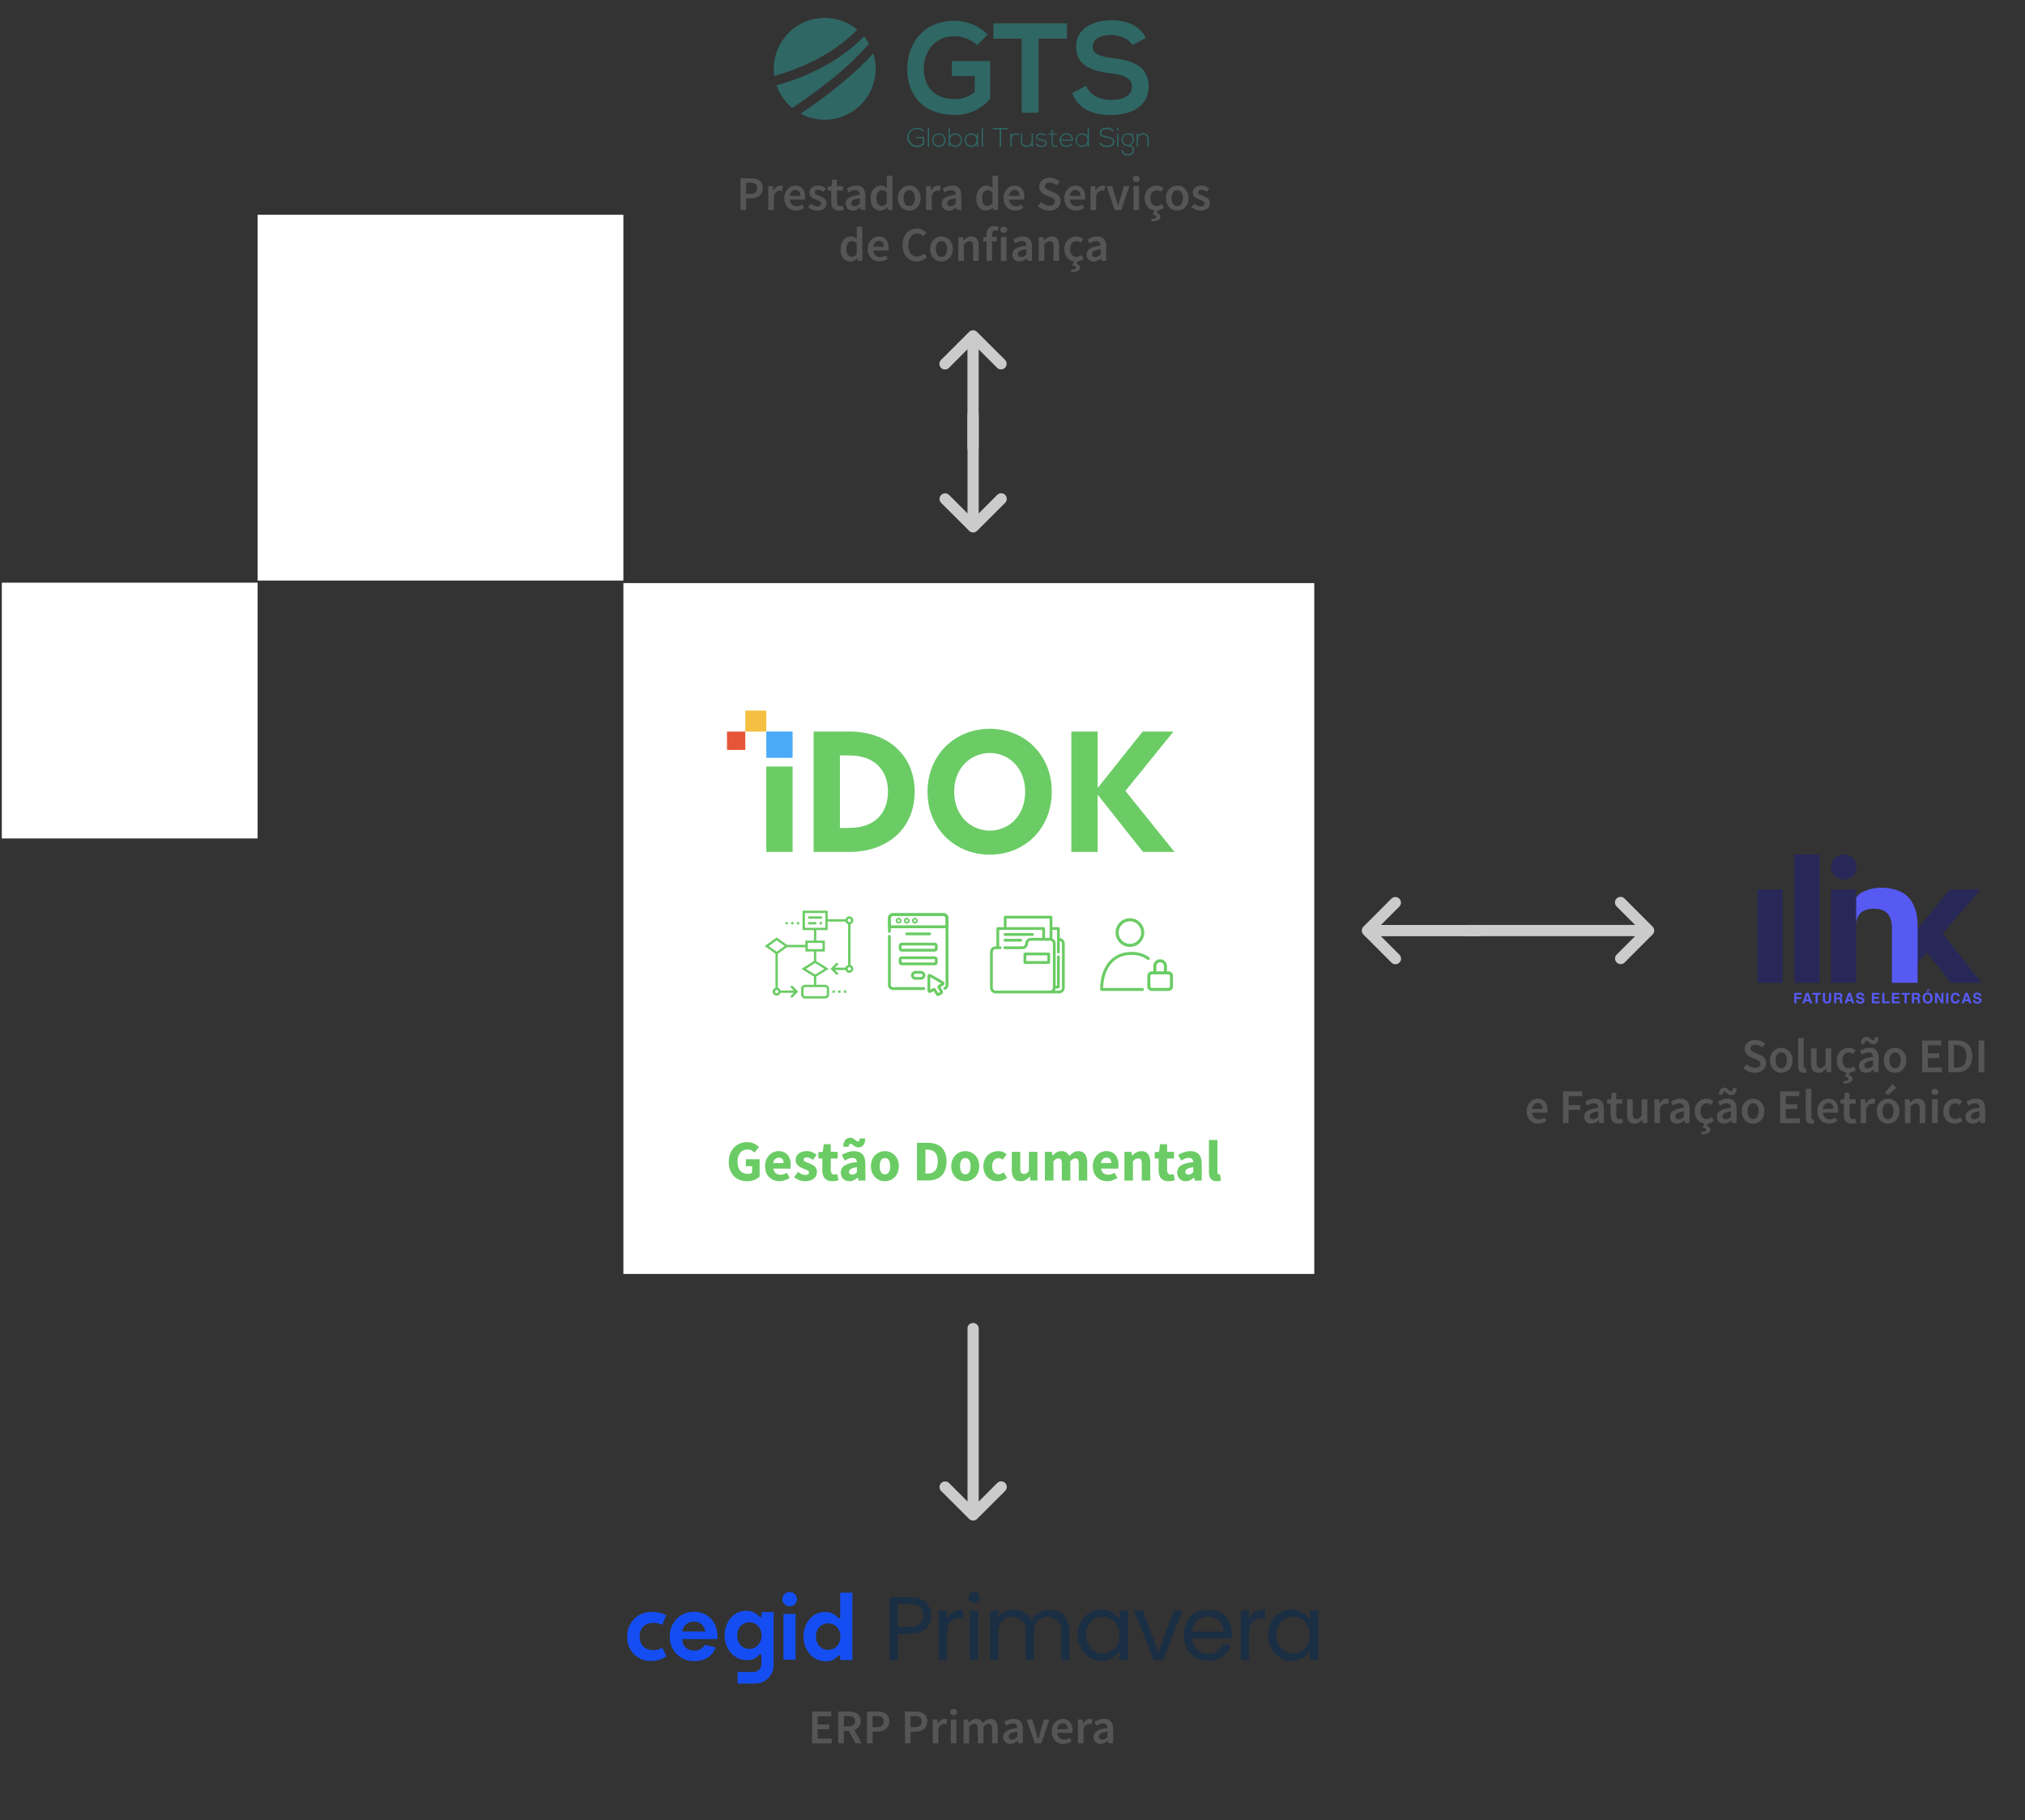 <?xml version="1.0" encoding="UTF-8"?><svg id="Layer_1" xmlns="http://www.w3.org/2000/svg" xmlns:xlink="http://www.w3.org/1999/xlink" viewBox="0 0 875.6 787.12"><rect x="0" y="0" width="875.6" height="787.12" fill="#333333" stroke="none"/><defs><style>.cls-1{clip-path:url(#clippath);}.cls-2{fill:none;}.cls-2,.cls-3,.cls-4,.cls-5,.cls-6,.cls-7,.cls-8,.cls-9,.cls-10,.cls-11,.cls-12,.cls-13,.cls-14{stroke-width:0px;}.cls-15{opacity:.64;}.cls-3{fill:#4baaf7;}.cls-4{fill:#282858;}.cls-5{fill:#565af3;}.cls-6{fill:#555;}.cls-7{fill:#6bcc65;}.cls-8{fill:#2f6764;}.cls-9{fill:#0d2c4f;}.cls-10{fill:#144ef3;}.cls-11{fill:#cbcbcb;}.cls-12{fill:#fff;}.cls-13{fill:#f5bf42;}.cls-14{fill:#e75539;}</style><clipPath id="clippath"><rect class="cls-2" x="384.62" y="688.2" width="185.36" height="29.96"/></clipPath></defs><path id="Caminho_133637" class="cls-12" d="m269.55,252.13h298.74v298.74h-298.74V252.13Z"/><path id="Caminho_133637-2" class="cls-12" d="m111.38,92.87h158.17v158.17H111.38V92.87Z"/><path id="Caminho_133637-3" class="cls-12" d="m.79,251.96h110.6v110.6H.79v-110.6Z"/><path id="Caminho_133567" class="cls-7" d="m401.06,342.35c0-15.77,11.72-27.21,26.93-27.21s26.8,11.45,26.8,27.21-11.58,27.21-26.8,27.21-26.93-11.37-26.93-27.21m42.22,0c0-10.68-7.47-16.75-15.28-16.75s-15.42,6.07-15.42,16.75,7.47,16.82,15.42,16.82,15.28-6.14,15.28-16.82h0Z"/><path id="Caminho_133568" class="cls-7" d="m494.22,368.38l-19.61-24.77v24.77h-11.37v-52.05h11.38v24.42l19.46-24.42h13.33l-20.79,25.68,21.22,26.37h-13.61Z"/><path id="Caminho_133569" class="cls-7" d="m367.16,316.33h-15.35v52.05h15.35c16.96,0,28.33-10.4,28.33-26.03s-11.37-26.03-28.33-26.03m-3.98,41.72v-31.4h3.74v.07h.72c9.68,0,16.29,5.56,16.32,15.63-.03,10.07-6.65,15.63-16.32,15.63h-.72v.07h-3.74Z"/><rect id="Retângulo_12405" class="cls-3" x="331.35" y="316.33" width="11.37" height="11.37"/><rect id="Retângulo_12406" class="cls-13" x="322.27" y="307.27" width="9.08" height="9.08"/><rect id="Retângulo_12407" class="cls-14" x="314.35" y="316.35" width="7.92" height="7.92"/><rect id="Retângulo_12408" class="cls-7" x="331.35" y="331.45" width="11.37" height="36.93"/><rect id="Retângulo_12409" class="cls-4" x="791.71" y="384.63" width="10.92" height="40.36"/><rect id="Retângulo_12410" class="cls-4" x="759.89" y="384.63" width="10.92" height="40.35"/><rect id="Retângulo_12411" class="cls-4" x="775.83" y="369.46" width="10.99" height="55.52"/><path id="Caminho_133581" class="cls-4" d="m797.35,380.31c2.99.06,5.47-2.32,5.53-5.32.06-2.99-2.32-5.47-5.32-5.53-.07,0-.14,0-.21,0-2.99-.13-5.53,2.19-5.65,5.19s2.19,5.53,5.19,5.65c.16,0,.31,0,.47,0"/><path id="Caminho_133582" class="cls-4" d="m840,403.66l16.42-19.03h-13.41l-13.84,17.09v14.51l3.87-4.44,10.55,13.19h13.26l-16.84-21.33Z"/><path id="Caminho_133583" class="cls-5" d="m818.17,384.33c-1.58-.33-3.2-.49-4.82-.48-3.58,0-9.01,1.37-10.73,4.29v11.46c.24-5.88,4.87-6.67,7.66-6.67,4.25,0,7.76,1.9,7.76,8.13v23.92h11.12v-26.25c-.52-7.61-3.7-12.86-10.99-14.39"/><path id="Caminho_133584" class="cls-5" d="m775.84,429.32h3.18v.8h-2.26v1.04h1.97v.78h-1.98v1.9h-.92v-4.52Z"/><path id="Caminho_133585" class="cls-5" d="m780.93,429.32h1.06l1.58,4.53h-1.02l-.29-.93h-1.65l-.3.93h-.97l1.59-4.53Zm-.06,2.82h1.14l-.56-1.78-.58,1.78Z"/><path id="Caminho_133586" class="cls-5" d="m787.29,429.32v.8h-1.33v3.73h-.93v-3.73h-1.34v-.8h3.61Z"/><path id="Caminho_133587" class="cls-5" d="m788.2,429.32h.95v2.78c-.01.23.02.46.11.68.29.41.85.5,1.25.21.08-.06.16-.13.21-.21.09-.22.12-.45.11-.68v-2.78h.95v2.78c.02.39-.06.77-.22,1.12-.72.87-2.01.98-2.88.26-.1-.08-.18-.17-.26-.26-.16-.35-.24-.73-.22-1.12v-2.78h0Z"/><path id="Caminho_133588" class="cls-5" d="m795.91,429.43c.16.07.31.18.42.32.09.11.17.24.22.38.06.15.09.31.08.48,0,.22-.06.44-.16.63-.11.21-.3.37-.53.44.18.07.34.19.44.36.1.22.14.47.13.71v.3c0,.14,0,.28.02.42.02.11.08.2.17.26v.11h-1.03c-.03-.1-.05-.18-.06-.24-.02-.13-.04-.26-.04-.39v-.42c.02-.2-.04-.41-.15-.58-.15-.11-.34-.17-.53-.14h-.91v1.78h-.91v-4.53h2.14c.24,0,.48.04.7.12m-1.93.67v1.21h1c.15,0,.31-.02.45-.07.18-.1.29-.3.26-.51.03-.22-.07-.43-.26-.55-.13-.06-.28-.09-.43-.08h-1.03Z"/><path id="Caminho_133589" class="cls-5" d="m799.18,429.32h1.05l1.58,4.53h-1.01l-.29-.93h-1.64l-.3.93h-.97l1.59-4.53Zm-.06,2.82h1.14l-.56-1.78-.58,1.78Z"/><path id="Caminho_133590" class="cls-5" d="m803.42,432.45c.01.17.07.33.17.47.21.21.5.31.79.28.19,0,.37-.02.55-.07.24-.06.41-.28.4-.52,0-.14-.07-.28-.2-.35-.19-.1-.4-.17-.62-.21l-.48-.11c-.34-.06-.68-.17-.98-.35-.31-.23-.48-.6-.45-.98,0-.39.15-.76.44-1.01.37-.29.83-.43,1.3-.4.44-.01.86.12,1.21.38.34.26.54.67.53,1.1h-.9c0-.25-.14-.47-.36-.58-.17-.08-.37-.12-.56-.11-.21-.01-.41.04-.59.15-.14.09-.23.25-.22.41,0,.15.08.29.22.36.19.09.39.15.59.19l.78.19c.28.05.54.16.77.33.27.23.42.57.4.92,0,.4-.17.77-.47,1.03-.38.29-.86.44-1.34.41-.49.03-.98-.11-1.39-.4-.34-.27-.52-.68-.51-1.11h.9Z"/><path id="Caminho_133591" class="cls-5" d="m812.65,430.12h-2.36v.96h2.17v.79h-2.17v1.16h2.47v.82h-3.38v-4.53h3.27v.8h0Z"/><path id="Caminho_133592" class="cls-5" d="m813.86,429.32h.93v3.71h2.23v.82h-3.16v-4.53Z"/><path id="Caminho_133593" class="cls-5" d="m821.32,430.12h-2.36v.96h2.17v.79h-2.17v1.16h2.47v.82h-3.38v-4.53h3.27v.8h0Z"/><path id="Caminho_133594" class="cls-5" d="m825.77,429.32v.8h-1.33v3.73h-.93v-3.73h-1.34v-.8h3.61Z"/><path id="Caminho_133595" class="cls-5" d="m829.54,429.43c.16.07.31.18.42.32.09.12.17.24.22.38.06.15.09.31.08.48,0,.22-.06.44-.16.63-.11.21-.3.37-.53.44.18.06.34.19.44.36.1.22.14.47.13.71v.3c0,.14,0,.28.02.42.02.11.08.2.17.26v.11h-1.03c-.03-.1-.05-.18-.06-.24-.02-.13-.04-.26-.04-.39v-.42c.01-.2-.04-.41-.16-.58-.15-.11-.34-.17-.53-.14h-.91v1.78h-.91v-4.53h2.14c.24,0,.48.04.7.12m-1.93.67v1.21h1c.15,0,.31-.02.45-.07.18-.1.29-.3.26-.51.03-.22-.07-.43-.26-.55-.13-.06-.28-.09-.43-.08h-1.03Z"/><path id="Caminho_133596" class="cls-5" d="m834.97,433.45c-.85.7-2.08.7-2.92,0-.48-.5-.72-1.18-.68-1.87-.05-.69.19-1.37.68-1.87.85-.7,2.08-.7,2.92,0,.48.5.73,1.18.67,1.87.05.69-.2,1.37-.67,1.87m-.58-.69c.43-.73.43-1.63,0-2.36-.21-.27-.54-.43-.88-.42-.34-.01-.67.14-.88.42-.44.72-.44,1.63,0,2.36.4.49,1.12.56,1.61.15.06-.05.11-.1.16-.16h0Zm.15-4.86l-.92.92h-.63l.58-.92h.97Z"/><path id="Caminho_133597" class="cls-5" d="m836.71,429.32h.98l1.77,3.16v-3.16h.87v4.53h-.93l-1.82-3.21v3.21h-.87v-4.53Z"/><rect id="Retângulo_12412" class="cls-5" x="841.5" y="429.32" width=".93" height="4.53"/><path id="Caminho_133598" class="cls-5" d="m844.09,429.79c.83-.78,2.13-.74,2.91.08,0,0,0,0,0,0,.03.03.06.07.09.1.18.25.28.54.3.84h-.93c-.04-.18-.12-.35-.23-.49-.39-.39-1.02-.4-1.41,0-.04.04-.08.08-.11.13-.21.35-.31.77-.29,1.18-.03.4.07.81.3,1.14.18.24.47.38.77.38.28.02.55-.11.73-.33.11-.16.19-.34.23-.52h.93c-.06.46-.28.88-.61,1.2-.34.32-.8.48-1.26.47-.57.03-1.12-.2-1.49-.63-.39-.49-.58-1.1-.54-1.73-.04-.66.18-1.32.62-1.82"/><path id="Caminho_133599" class="cls-5" d="m849.8,429.32h1.05l1.58,4.53h-1.01l-.3-.93h-1.64l-.3.93h-.98l1.59-4.53Zm-.06,2.82h1.14l-.56-1.78-.58,1.78Z"/><path id="Caminho_133600" class="cls-5" d="m854.04,432.45c.01.17.07.33.17.47.21.21.5.31.79.28.19,0,.37-.02.55-.07.24-.06.41-.28.4-.52,0-.14-.07-.28-.2-.35-.19-.1-.4-.17-.62-.21l-.48-.11c-.34-.06-.68-.17-.98-.35-.31-.23-.48-.6-.45-.98,0-.39.15-.76.44-1.01.37-.29.83-.43,1.3-.4.44-.01.86.12,1.21.38.34.26.54.67.53,1.1h-.9c0-.25-.14-.47-.36-.58-.17-.08-.37-.12-.56-.11-.21-.01-.41.04-.59.15-.14.09-.22.25-.22.41,0,.15.08.3.22.36.19.09.39.15.59.19l.78.19c.28.05.54.16.77.33.27.23.42.57.4.92,0,.4-.17.77-.47,1.03-.38.29-.86.44-1.34.41-.49.03-.98-.11-1.39-.4-.34-.27-.52-.68-.51-1.11h.9Z"/><path id="Caminho_133601" class="cls-8" d="m370.68,12.81c-9.37-7.77-23.26-6.47-31.03,2.9-3.96,4.78-5.72,11.01-4.86,17.15,13.25-3.78,26.27-10.14,35.88-20.05"/><path id="Caminho_133602" class="cls-8" d="m342.53,46.69c5.52-3.63,10.89-7.55,16.04-11.64,6.22-4.85,11.98-10.26,17.21-16.16-.63-1.11-1.36-2.17-2.18-3.16-1.04,1.07-2.12,2.11-3.24,3.11-9.84,8.75-21.91,14.5-34.59,18.06,1.31,3.83,3.66,7.22,6.77,9.8"/><path id="Caminho_133603" class="cls-8" d="m370.69,30.07c-7.11,6.51-14.71,12.47-22.72,17.83l-1.82,1.24c10.72,5.77,24.08,1.76,29.85-8.96,2.83-5.26,3.41-11.44,1.6-17.13-2.19,2.44-4.51,4.77-6.91,7.02"/><path id="Caminho_133604" class="cls-8" d="m399.14,56.85c-.7-.67-1.64-1.05-2.61-1.04-1.89-.09-3.5,1.37-3.59,3.26-.08,1.92,1.28,3.61,3.18,3.93.14,0,.27,0,.41,0,.91,0,1.79-.33,2.47-.94v-2.28h-2.83v-.54h3.42v3.04c-1.57,1.71-4.22,1.83-5.93.26-1.71-1.57-1.83-4.22-.26-5.93.77-.85,1.86-1.34,3.01-1.36h.12c1.11,0,2.18.44,2.97,1.22l-.36.4Z"/><rect id="Retângulo_12413" class="cls-8" x="401.18" y="55.35" width=".57" height="8.12"/><path id="Caminho_133605" class="cls-8" d="m403.07,60.61c-.02-1.61,1.27-2.93,2.88-2.94,1.59-.02,2.9,1.25,2.94,2.84v.1c.02,1.61-1.27,2.93-2.88,2.94-1.59.02-2.9-1.25-2.94-2.84v-.1m5.27,0c.05-1.3-.96-2.4-2.26-2.45-1.3-.05-2.4.96-2.45,2.26v.19c0,1.3,1.05,2.36,2.36,2.36s2.36-1.05,2.36-2.36"/><path id="Caminho_133606" class="cls-8" d="m410.76,55.34v3.64c.46-.87,1.39-1.4,2.38-1.35,1.63.06,2.91,1.44,2.84,3.07-.06,1.54-1.29,2.78-2.83,2.84-.98.02-1.9-.5-2.39-1.36v1.26h-.56v-8.12h.56Zm.01,5.24c-.07,1.26.9,2.34,2.17,2.41h.18c1.33-.05,2.36-1.18,2.31-2.51-.05-1.25-1.06-2.26-2.31-2.31-1.27-.02-2.31.98-2.34,2.25v.16h0Z"/><path id="Caminho_133607" class="cls-8" d="m422.93,57.74v5.73h-.57v-1.22c-.49.82-1.39,1.32-2.34,1.31-1.63,0-2.95-1.32-2.95-2.95s1.32-2.95,2.95-2.95c.97-.03,1.87.48,2.34,1.32v-1.25h.57Zm-5.26,2.87c-.06,1.27.93,2.34,2.2,2.4,0,0,0,0,0,0,.05,0,.1,0,.14,0,1.32-.08,2.33-1.22,2.25-2.54-.07-1.21-1.04-2.17-2.25-2.25-1.27-.03-2.32.97-2.35,2.23v.16h0Z"/><rect id="Retângulo_12414" class="cls-8" x="424.47" y="55.35" width=".57" height="8.12"/><path id="Caminho_133608" class="cls-8" d="m432.23,55.92h-2.94v-.56h6.5v.56h-2.93v7.55h-.63v-7.55Z"/><path id="Caminho_133609" class="cls-8" d="m437.41,57.74l.02,1.02c.37-.7,1.11-1.12,1.9-1.08.43,0,.86.11,1.23.34l-.26.47c-.29-.18-.63-.27-.98-.27-1.05,0-1.9.86-1.89,1.91,0,0,0,0,0,0v3.35h-.57v-5.74h.54Z"/><path id="Caminho_133610" class="cls-8" d="m446.04,63.47v-1.03c-.42.72-1.21,1.15-2.04,1.12-1.32.11-2.47-.86-2.58-2.18,0-.12-.01-.23,0-.35v-3.31h.57v3.3c-.09,1.01.66,1.9,1.67,1.99.13.01.25,0,.38,0,1.1.01,2-.87,2.01-1.97h0v-3.31h.57v5.75h-.56Z"/><path id="Caminho_133611" class="cls-8" d="m452.03,58.78c-.49-.43-1.14-.65-1.79-.6-.89-.01-1.75.32-1.73,1.06.02.77,1.02.92,1.74,1.04,1.02.17,2.43.35,2.37,1.68-.04,1.26-1.35,1.6-2.35,1.6-.97.05-1.91-.38-2.51-1.15l.42-.37c.5.64,1.28,1.01,2.1.98.7,0,1.75-.19,1.79-1.09.02-.82-.93-.99-1.87-1.14-1.11-.19-2.21-.39-2.23-1.54-.01-1.13,1.11-1.61,2.27-1.6.78-.03,1.55.24,2.13.77l-.35.37Z"/><path id="Caminho_133612" class="cls-8" d="m455.2,56.01v1.73h1.95v.48h-1.95v3.49c0,.78.16,1.32,1.06,1.32.31-.01.61-.09.88-.23l.2.47c-.33.18-.7.28-1.08.29-1.21,0-1.61-.72-1.61-1.85v-3.49h-1.22v-.48h1.22v-1.67l.55-.06Z"/><path id="Caminho_133613" class="cls-8" d="m458.14,60.6c-.04-1.59,1.21-2.91,2.8-2.96h.11c1.47-.12,2.76.98,2.88,2.45.02.26,0,.52-.05.77h-5.16c.07,1.23,1.11,2.17,2.33,2.12.78.02,1.53-.3,2.06-.87l.41.33c-.62.72-1.52,1.12-2.47,1.1-1.55.06-2.85-1.15-2.91-2.7v-.24m5.23-.23c.06-1.16-.82-2.15-1.98-2.21,0,0,0,0,0,0-.11,0-.22,0-.33,0-1.25-.02-2.29.95-2.33,2.2h4.65Z"/><path id="Caminho_133614" class="cls-8" d="m470.85,55.34v8.12h-.56v-1.26c-.49.85-1.41,1.37-2.39,1.36-1.63-.05-2.91-1.42-2.86-3.06.05-1.56,1.31-2.81,2.87-2.86.99-.05,1.92.47,2.38,1.35v-3.64h.56Zm-5.26,5.26c-.1,1.22.81,2.3,2.03,2.4,0,0,0,0,0,0,.1,0,.2,0,.31,0,1.33-.05,2.36-1.18,2.31-2.51-.05-1.25-1.06-2.26-2.31-2.31-1.23-.07-2.28.86-2.35,2.09,0,.11,0,.22,0,.33"/><path id="Caminho_133615" class="cls-8" d="m481.06,56.91c-.56-.79-1.5-1.21-2.46-1.1-.95,0-2.46.35-2.46,1.65,0,1.03,1.11,1.28,2.48,1.53,1.57.3,3.19.58,3.19,2.33-.01,1.83-1.86,2.27-3.21,2.27-1.35.07-2.63-.6-3.33-1.76l.56-.28c.6.95,1.65,1.5,2.77,1.47,1,0,2.59-.28,2.59-1.72.01-1.22-1.33-1.49-2.67-1.74-1.49-.29-3.01-.59-3.01-2.09-.04-1.72,1.75-2.25,3.09-2.25,1.17-.14,2.32.4,2.97,1.38l-.51.3Z"/><path id="Caminho_133616" class="cls-8" d="m483.78,55.87c0,.25-.21.46-.46.46s-.46-.21-.46-.46.21-.46.46-.46h0c.25,0,.46.21.46.46m-.75,7.6h.57v-5.75h-.57v5.75Z"/><path id="Caminho_133617" class="cls-8" d="m489.83,57.51l.37.33-.56.65c1.03,1.17.93,2.95-.24,3.98-.18.16-.38.3-.59.4.93.24,1.58,1.09,1.57,2.05,0,1.54-1.21,2.29-2.73,2.29s-2.71-.84-2.71-2.29h.57c0,1.17,1,1.73,2.15,1.73s2.17-.51,2.17-1.73-1.1-1.72-2.17-1.72c-1.54-.04-2.75-1.32-2.71-2.86.04-1.48,1.23-2.67,2.71-2.71.58,0,1.15.19,1.62.52l.56-.66Zm-4.3,2.92c-.06,1.16.83,2.14,1.99,2.2h.13c1.2-.03,2.15-1.01,2.15-2.2.09-1.13-.75-2.13-1.89-2.22-.09,0-.17,0-.26,0-1.12-.06-2.07.8-2.13,1.92,0,.1,0,.21,0,.31"/><path id="Caminho_133618" class="cls-8" d="m492.08,57.74v1.02c.42-.72,1.21-1.15,2.04-1.12,1.31-.11,2.47.86,2.58,2.18,0,.12.01.23,0,.35v3.31h-.57v-3.29c.09-1.01-.65-1.9-1.66-1.99,0,0,0,0,0,0-.13-.01-.25,0-.38,0-1.1-.01-2,.87-2.01,1.97,0,0,0,0,0,0v3.31h-.57v-5.73h.56Z"/><path id="Caminho_133619" class="cls-8" d="m422.58,19.53c-2.69-2.45-6.19-3.83-9.84-3.87-8.29,0-13.32,6.3-13.32,14.26,0,6.35,3.7,12.93,13.32,12.93,3.19.09,6.31-1.01,8.73-3.09v-6.85h-9.9v-6.52h16.58v16.3c-3.79,4.57-9.48,7.14-15.42,6.97-14.53,0-20.44-9.56-20.44-19.73,0-10.89,6.8-20.94,20.44-20.94,5.38,0,10.54,2.13,14.37,5.91l-4.53,4.64Z"/><path id="Caminho_133620" class="cls-8" d="m441.8,16.71h-12.27v-6.63h31.83v6.63h-12.27v32.05h-7.29V16.71Z"/><path id="Caminho_133621" class="cls-8" d="m489.64,19.42c-1.33-2.21-4.97-4.31-9.17-4.31-5.41,0-8.01,2.27-8.01,5.13,0,3.37,3.98,4.31,8.62,4.86,8.07.99,15.58,3.09,15.58,12.32,0,8.62-7.62,12.32-16.24,12.32-7.9,0-13.98-2.43-16.85-9.5l6.08-3.15c1.71,4.25,6.19,6.13,10.88,6.13s8.9-1.6,8.9-5.8c0-3.65-3.81-5.14-8.95-5.69-7.9-.94-15.19-3.04-15.19-11.71,0-7.96,7.84-11.22,14.97-11.27,6.02,0,12.27,1.71,15.2,7.68l-5.81,2.98Z"/><path id="Caminho_133622" class="cls-10" d="m271.2,707.73c-.23,5.56,4.09,10.25,9.64,10.48.24,0,.48.01.71,0,2.36.04,4.67-.67,6.61-2.02l-1.8-3.72c-1.11.7-2.4,1.07-3.72,1.06-3.49,0-6.06-1.92-6.06-5.9s2.63-5.9,5.96-5.9c1.32,0,2.63.3,3.82.88l1.7-4.2c-1.86-.96-3.93-1.44-6.03-1.41-5.75-.23-10.6,4.25-10.83,10,0,0,0,0,0,0,0,.24-.01.48,0,.72m29.01,10.55c-5.67.18-10.41-4.27-10.59-9.94h0c0-.23,0-.47,0-.7-.2-5.71,4.26-10.5,9.97-10.7.15,0,.3,0,.45,0,5.99,0,10.2,4.39,10.2,10.64v1.2h-15.21v.29c.03,2.78,2.09,4.66,5.09,4.66,1.9.14,3.71-.81,4.68-2.45l4.65,1.08c-1.35,3.8-4.72,5.95-9.26,5.95m-.16-17.11c-2.42-.09-4.54,1.61-4.97,4l-.03.32h9.93l-.03-.32c-.4-2.38-2.49-4.09-4.9-4m18.72,6.02c0,3.33,2.21,5.78,5.28,5.78s5.29-2.49,5.29-5.78-2.21-5.7-5.29-5.7-5.28,2.4-5.28,5.7m10.55-8v-2.15h5.22v22.97c0,4.4-3.57,7.96-7.97,7.95h-7.61v-5.01h6.89c1.86.02,3.38-1.48,3.4-3.34,0,0,0,0,0,0v-4.2h-.83l-.1.1c-1.32,1.63-3.36,2.5-5.45,2.33-5.32,0-9.52-4.71-9.52-10.71s4.04-10.64,9.24-10.64c2.22-.09,4.35.86,5.77,2.57l.1.1h.86v.02Zm27.66,19.16c-5.32,0-9.52-4.71-9.52-10.71s4.04-10.64,9.2-10.64c2.21-.1,4.33.85,5.73,2.56l.1.1h.83v-11h5.26v29.15h-5.26v-1.96h-.83l-.1.1c-1.3,1.65-3.32,2.54-5.42,2.4m1.13-16.41c-3.09,0-5.29,2.39-5.29,5.73s2.24,5.73,5.32,5.73,5.29-2.46,5.29-5.73-2.22-5.73-5.32-5.73m-19.3,15.7h5.22v-19.77h-5.22v19.77Zm2.69-23.08c-1.69.06-3.11-1.25-3.17-2.94h0v-.17c0-1.69,1.37-3.05,3.06-3.05h.12c1.69-.04,3.1,1.29,3.14,2.98h0v.06c.03,1.68-1.3,3.08-2.98,3.11h-.16"/><g id="Grupo_34585" class="cls-15"><g id="Grupo_34584"><g class="cls-1"><g id="Grupo_34583"><path id="Caminho_133623" class="cls-9" d="m400.47,704.22c-1.53,1.49-3.91,2.23-7.08,2.23h-5.22v11.36h-3.55v-27.16h8.74c3.07,0,5.38.74,6.99,2.22,3.14,3.11,3.19,8.17.12,11.35m-2.72-1.97c.97-.96,1.49-2.29,1.41-3.65,0-3.36-1.93-5.03-5.77-5.03h-5.23v9.97h5.23c1.56.13,3.12-.33,4.35-1.29h0Z"/><path id="Caminho_133624" class="cls-9" d="m412.15,697.08c1.29-.72,2.74-1.08,4.22-1.04v3.66h-.92c-3.98,0-5.97,2.16-5.97,6.47v11.62h-3.55v-21.32h3.55v3.46c.58-1.2,1.51-2.2,2.67-2.86"/><path id="Caminho_133625" class="cls-9" d="m419.49,692.3c-.46-.45-.72-1.07-.71-1.71-.02-.64.24-1.25.71-1.68.44-.46,1.05-.71,1.69-.7.63-.01,1.23.24,1.66.7.45.44.69,1.05.67,1.68.02.64-.22,1.26-.67,1.71-.43.47-1.03.73-1.66.71-.63-.01-1.24-.26-1.69-.71m3.43,25.52h-3.56v-21.35h3.56v21.35Z"/><path id="Caminho_133626" class="cls-9" d="m458.18,697.11c1.32.69,2.39,1.77,3.06,3.1.8,1.56,1.19,3.29,1.15,5.04v12.6h-3.5v-12.1c.11-1.78-.45-3.53-1.58-4.91-2.45-2.27-6.24-2.24-8.66.07-1.18,1.44-1.76,3.28-1.63,5.14v11.76h-3.49v-12.1c.12-1.77-.44-3.52-1.58-4.89-1.11-1.16-2.66-1.78-4.26-1.7-1.65-.09-3.25.55-4.39,1.75-1.18,1.44-1.77,3.28-1.65,5.14v11.77h-3.55v-21.32h3.55v3.06c.68-1.1,1.66-1.98,2.82-2.55,1.22-.61,2.56-.92,3.92-.91,1.66-.02,3.3.4,4.74,1.23,1.39.81,2.47,2.06,3.07,3.55.57-1.46,1.61-2.68,2.96-3.48,2.77-1.58,6.15-1.68,9.01-.26"/><path id="Caminho_133627" class="cls-9" d="m467.34,701.31c.84-1.6,2.1-2.94,3.65-3.87,1.57-.91,3.36-1.39,5.18-1.38,1.7-.03,3.38.4,4.86,1.23,1.28.71,2.35,1.76,3.07,3.04v-3.87h3.6v21.35h-3.6v-3.98c-.75,1.29-1.83,2.37-3.12,3.11-1.47.84-3.15,1.26-4.84,1.21-1.81.03-3.6-.46-5.15-1.41-1.55-.95-2.8-2.31-3.62-3.94-.91-1.79-1.36-3.78-1.33-5.78-.08-1.99.37-3.96,1.29-5.72m15.76,1.56c-1.23-2.32-3.65-3.75-6.27-3.71-1.27-.02-2.52.3-3.63.92-1.11.63-2.01,1.58-2.59,2.72-.67,1.3-1,2.74-.98,4.2-.03,1.48.3,2.94.98,4.26.58,1.15,1.48,2.11,2.59,2.75,1.1.65,2.35.99,3.63.98,1.28,0,2.53-.33,3.63-.98,1.12-.65,2.03-1.61,2.63-2.76.67-1.31,1-2.76.96-4.23.03-1.44-.3-2.87-.96-4.16"/><path id="Caminho_133628" class="cls-9" d="m500.88,714.54l6.63-18.07h3.8l-8.37,21.35h-4.14l-8.41-21.35h3.82l6.67,18.07Z"/><path id="Caminho_133629" class="cls-9" d="m532.55,708.44h-17.06c.02,1.87.79,3.65,2.15,4.94,1.3,1.18,3.01,1.82,4.77,1.77,1.36.05,2.7-.32,3.85-1.06,1-.7,1.75-1.7,2.15-2.86h3.8c-.53,2.02-1.74,3.79-3.43,5.01-1.85,1.33-4.09,2-6.37,1.91-1.91.04-3.79-.43-5.45-1.38-1.6-.9-2.9-2.24-3.74-3.87-1.81-3.66-1.84-7.95-.07-11.63.84-1.62,2.13-2.96,3.72-3.86,3.42-1.78,7.49-1.8,10.91-.04,1.52.85,2.77,2.12,3.58,3.66.86,1.61,1.3,3.41,1.29,5.23.02.72,0,1.45-.1,2.17m-4.44-6.37c-.59-.94-1.43-1.7-2.42-2.2-1.06-.52-2.22-.79-3.4-.77-1.7-.04-3.34.57-4.61,1.7-1.3,1.24-2.07,2.94-2.13,4.74h13.5c-.02-1.22-.34-2.41-.94-3.47h0Z"/><path id="Caminho_133630" class="cls-9" d="m542.73,697.08c1.29-.72,2.76-1.08,4.24-1.04v3.66h-.94c-3.96,0-5.95,2.16-5.95,6.47v11.62h-3.57v-21.32h3.56v3.46c.58-1.2,1.51-2.19,2.66-2.86"/><path id="Caminho_133631" class="cls-9" d="m549.62,701.31c.85-1.6,2.11-2.94,3.66-3.87,1.56-.91,3.34-1.39,5.15-1.38,1.71-.03,3.39.4,4.88,1.23,1.28.71,2.35,1.76,3.07,3.04v-3.87h3.6v21.35h-3.6v-3.98c-.75,1.3-1.84,2.37-3.14,3.11-1.47.84-3.15,1.26-4.84,1.21-1.8.03-3.58-.46-5.11-1.41-1.56-.95-2.81-2.31-3.63-3.94-.91-1.79-1.36-3.78-1.31-5.78-.1-1.99.34-3.96,1.27-5.72m15.77,1.56c-1.22-2.33-3.66-3.77-6.29-3.71-1.26-.02-2.51.3-3.61.92-1.11.64-2.02,1.58-2.6,2.72-.66,1.3-.99,2.74-.96,4.2-.04,1.48.29,2.94.96,4.26.58,1.15,1.49,2.11,2.6,2.76,1.09.65,2.34.98,3.61.98,1.29,0,2.55-.33,3.67-.98,1.11-.66,2.02-1.61,2.62-2.76.67-1.31,1-2.77.98-4.24.02-1.44-.31-2.87-.98-4.15h0Z"/></g></g></g></g><path id="Caminho_133632" class="cls-11" d="m418.35,179.5v42.49l-7.96-7.96c-.95-.95-2.48-.95-3.43,0s-.95,2.48,0,3.43l7.26,7.25,4.85,4.84c.94.94,2.47.94,3.41,0l12.1-12.09c.97-.93,1-2.46.08-3.43s-2.46-1-3.43-.08c-.03.03-.05.05-.08.08l-7.96,7.98v-42.63c-.16-3.35-5-3.1-4.84.13Z"/><path id="Caminho_133633" class="cls-11" d="m423.17,193.57v-42.5l7.96,7.96c.95.95,2.48.95,3.43,0s.95-2.48,0-3.43l-7.27-7.25-4.85-4.84c-.94-.94-2.47-.94-3.41,0l-12.1,12.09c-.97.93-1,2.46-.08,3.43s2.46,1,3.43.08c.03-.03.05-.05.08-.08l7.96-7.98v42.63c.17,3.35,5.01,3.1,4.84-.12Z"/><path id="Caminho_133634" class="cls-11" d="m639.59,399.98h-42.49l7.96-7.96c.95-.95.95-2.48,0-3.43-.95-.95-2.48-.95-3.43,0l-7.25,7.26-4.84,4.85c-.94.94-.94,2.47,0,3.41l12.09,12.1c.93.97,2.46,1,3.43.08s1-2.46.08-3.43c-.03-.03-.05-.05-.08-.08l-7.98-7.96h42.64c3.35-.16,3.1-5-.12-4.84Z"/><path id="Caminho_133635" class="cls-11" d="m634.52,404.8h72.49l-7.96,7.96c-.95.95-.95,2.48,0,3.43s2.48.95,3.43,0l7.25-7.26,4.84-4.85c.94-.94.94-2.47,0-3.41l-12.09-12.1c-.93-.97-2.46-1-3.43-.08s-1,2.46-.08,3.43c.03.03.05.05.08.08l7.98,7.96h-72.64c-3.35.16-3.1,5,.12,4.84Z"/><path id="Caminho_133636" class="cls-11" d="m418.35,574.62v74.64l-7.96-7.96c-.95-.95-2.48-.95-3.43,0-.95.95-.95,2.48,0,3.43l7.26,7.25,4.85,4.84c.94.94,2.47.94,3.41,0l12.1-12.09c.97-.93,1-2.46.08-3.43s-2.46-1-3.43-.08c-.03.03-.05.05-.08.08l-7.95,7.98v-74.79c-.17-3.35-5.01-3.11-4.85.12Z"/><path class="cls-7" d="m367.83,417.31l-.07-.03v-17.63l.07-.03c.5-.17.89-.56,1.06-1.06.32-.9-.16-1.89-1.06-2.21-.9-.32-1.89.16-2.21,1.06l-.03.07h-7.7v-3.69h-10.87v8.4h4.93v4.53h-3.7v1.85h-7.96l-4.47-3.19-5.18,3.7,4.67,3.34v14.71l-.07.03c-.5.18-.89.56-1.06,1.06-.32.9.16,1.89,1.06,2.21.9.32,1.89-.16,2.21-1.06l.03-.07h5.75l-1.52,1.52.71.71,2.74-2.74-2.74-2.74-.72.72,1.52,1.52h-5.75l-.03-.07c-.17-.49-.56-.88-1.05-1.05l-.07-.03v-14.71l3.97-2.84h7.96v1.85h3.69v4.14l-5.38,3.36,5.38,3.36v3.53h-3.81c-.96,0-1.74.78-1.74,1.74v2.46c0,.96.78,1.73,1.74,1.74h8.63c.96,0,1.74-.78,1.74-1.74v-2.46c0-.96-.78-1.73-1.74-1.74h-3.81v-3.53l5.38-3.36-5.38-3.36v-4.14h3.7v-4.71h-3.7v-4.53h4.93v-3.7h7.69l.03.07c.17.49.56.88,1.05,1.05l.07.03v17.63l-.07.03c-.49.18-.88.56-1.05,1.05l-.03.07h-4.52l1.52-1.52-.72-.71-2.74,2.74,2.74,2.75.71-.72-1.52-1.53h4.52l.03.07c.18.5.56.89,1.06,1.06.9.32,1.89-.16,2.21-1.06.32-.9-.16-1.89-1.06-2.21Zm.15,1.63c0,.4-.33.73-.73.73-.19,0-.38-.08-.51-.21-.14-.14-.21-.32-.21-.51,0-.4.33-.73.73-.73s.73.33.73.73Zm-.73-20.22c-.4,0-.73-.33-.73-.73,0-.19.08-.38.21-.51.14-.14.32-.21.51-.21h0c.4,0,.73.33.73.73,0,.4-.33.73-.73.73Zm-10.36-3.92v6.38h-8.84v-6.38s8.84,0,8.84,0Zm-4.42,26.62l-3.97-2.48,3.98-2.48,3.97,2.48-3.97,2.48Zm-3.19-11v-2.69h6.38v2.69h-6.38Zm7.5,16.41c.4,0,.73.33.73.73v2.46c0,.4-.33.73-.73.73h-8.62c-.4,0-.73-.33-.73-.73v-2.46c0-.4.33-.73.73-.73h8.62Zm-20.94,1.23c.4,0,.73.33.73.73,0,.19-.08.38-.21.51-.14.14-.32.21-.51.21h0c-.19,0-.38-.08-.51-.21-.14-.14-.21-.32-.21-.51,0-.4.33-.73.73-.73Zm0-21.44l3.44,2.46-3.44,2.46-3.44-2.46,3.44-2.46Z"/><rect class="cls-7" x="349.49" y="396.25" width="5.94" height="1.01"/><rect class="cls-7" x="349.49" y="398.72" width="3.48" height="1.01"/><rect class="cls-7" x="354.42" y="398.72" width="1.01" height="1.01"/><rect class="cls-7" x="364.89" y="428.29" width="1.01" height="1.01"/><rect class="cls-7" x="362.43" y="428.29" width="1.01" height="1.01"/><rect class="cls-7" x="359.96" y="428.29" width="1.01" height="1.01"/><rect class="cls-7" x="342.1" y="398.72" width="1.01" height="1.01"/><rect class="cls-7" x="344.56" y="398.72" width="1.01" height="1.01"/><rect class="cls-7" x="339.63" y="398.72" width="1.01" height="1.01"/><path id="Caminho_133570" class="cls-7" d="m401.98,404.43h-9.91c-.34,0-.61-.27-.61-.61h0c0-.34.27-.61.61-.61h9.91c.34,0,.61.27.61.61s-.27.61-.61.61h0Z"/><path id="Caminho_133571" class="cls-7" d="m389.87,407.63h14.32c.69,0,1.25.56,1.25,1.25v1.36c0,.69-.56,1.25-1.25,1.25h-14.32c-.69,0-1.25-.56-1.25-1.25h0v-1.36c0-.69.56-1.25,1.25-1.25m14.32,2.64s.02-.01.02-.03v-1.36s-.01-.03-.03-.03h-14.32s-.03.01-.03.03h0v1.36s.01.03.03.03c0,0,0,0,0,0h14.32Z"/><path id="Caminho_133572" class="cls-7" d="m389.87,413.54h14.32c.69,0,1.25.56,1.25,1.25v1.36c0,.69-.56,1.25-1.25,1.25h-14.32c-.69,0-1.25-.56-1.25-1.25v-1.36c0-.69.56-1.25,1.25-1.25m14.32,2.64s.03-.01.03-.03h0v-1.36s-.01-.03-.03-.03h-14.32s-.03.01-.03.03h0v1.36s.01.03.03.03h14.32Z"/><path id="Caminho_133573" class="cls-7" d="m395.81,419.83h2.43c1.04,0,1.88.84,1.88,1.88v.07c0,1.04-.84,1.88-1.88,1.88h-2.43c-1.04,0-1.88-.84-1.88-1.88v-.07c0-1.04.84-1.88,1.88-1.88m2.43,2.61c.36,0,.66-.29.66-.66v-.07c0-.36-.29-.66-.66-.66h-2.43c-.36,0-.66.29-.66.66h0v.07c0,.36.29.66.66.66h2.44Z"/><path id="Caminho_133574" class="cls-7" d="m386.07,394.86h21.91c1.16,0,2.1.94,2.11,2.11v3.79c0,.34-.27.61-.61.61h-24.9c-.34,0-.61-.27-.61-.61h0v-3.79c0-1.16.94-2.11,2.11-2.11m22.79,5.28v-3.17c0-.49-.39-.88-.88-.88h-21.91c-.49,0-.88.4-.88.88v3.17h23.67Z"/><path id="Caminho_133575" class="cls-7" d="m399.51,428.08h-13.44c-1.16,0-2.11-.94-2.11-2.11v-21.11c0-.34.27-.61.61-.61s.61.27.61.61v21.11c0,.49.4.88.88.88h13.44c.34,0,.61.27.61.61s-.27.61-.61.61"/><path id="Caminho_133576" class="cls-7" d="m408.56,427.96c-.34.01-.62-.25-.63-.58-.01-.26.15-.5.39-.59h0c.33-.14.54-.46.54-.81v-29.01c0-.49-.4-.88-.88-.88h-21.91c-.49,0-.88.4-.88.88h0v5.8c0,.34-.27.61-.61.61s-.61-.27-.61-.61v-5.8c0-1.16.94-2.1,2.11-2.11h21.91c1.16,0,2.1.94,2.11,2.11v29.01c0,.85-.51,1.61-1.29,1.94-.07.03-.15.05-.24.05"/><path id="Caminho_133577" class="cls-7" d="m388.56,396.84c.7,0,1.27.57,1.27,1.27s-.57,1.27-1.27,1.27-1.27-.57-1.27-1.27c0-.7.57-1.27,1.27-1.27m0,1.81c.3,0,.54-.24.54-.54h0c0-.3-.24-.54-.54-.54s-.54.24-.54.54.24.54.54.54h0Z"/><path id="Caminho_133578" class="cls-7" d="m392.07,396.84c.7,0,1.27.57,1.27,1.27s-.57,1.27-1.27,1.27-1.27-.57-1.27-1.27c0-.7.57-1.27,1.27-1.27m0,1.81c.3,0,.54-.24.54-.54h0c0-.3-.24-.54-.54-.54s-.54.24-.54.54.24.54.54.54h0Z"/><path id="Caminho_133579" class="cls-7" d="m395.59,396.84c.7,0,1.27.57,1.27,1.27s-.57,1.27-1.27,1.27-1.27-.57-1.27-1.27c0-.7.57-1.27,1.27-1.27m0,1.81c.3,0,.54-.24.54-.54h0c0-.3-.24-.54-.54-.54s-.54.24-.54.54.24.54.54.54h0Z"/><path id="Caminho_133580" class="cls-7" d="m402,421.14h0c.17,0,.34.05.49.13l5.42,3.13c.47.27.63.87.36,1.34-.09.15-.21.27-.36.36l-1.24.72.97,1.67c.28.49.12,1.12-.37,1.4,0,0,0,0,0,0l-1.17.67c-.15.09-.33.14-.51.14-.37,0-.7-.19-.89-.51l-.97-1.67-1.24.71c-.15.09-.32.13-.49.13-.54,0-.98-.44-.98-.98v-6.26c0-.54.44-.98.98-.98m4.93,4.11l-4.69-2.71v5.41l1.03-.59c.5-.29,1.14-.12,1.42.38l.96,1.66.82-.47-.96-1.66c-.29-.5-.12-1.14.38-1.42l1.03-.59Z"/><path class="cls-7" d="m458.25,405.59v-4.09c0-.33-.27-.6-.6-.6h-2.59v-4.31c0-.33-.27-.6-.6-.6h-19.82c-.33,0-.6.27-.6.6v4.31h-2.59c-.33,0-.6.27-.6.6v7.72h-.33c-1.34,0-2.43,1.09-2.43,2.43v15.48c0,1.34,1.09,2.43,2.43,2.43h27.44c1.34,0,2.43-1.09,2.43-2.43v-19.14c0-1.24-.94-2.25-2.14-2.4Zm-23.01-8.4h18.62v8.37h-1.99v-4.06c0-.33-.27-.6-.6-.6h-16.03v-3.71Zm-5.95,29.94v-15.48c0-.68.55-1.23,1.23-1.23h1.94c.33,0,.6-.27.6-.6s-.27-.6-.6-.6h-.41v-7.12h18.62v3.46h-4.92c-1.34,0-2.43,1.09-2.43,2.43,0,.68-.55,1.23-1.23,1.23h-7.65c-.33,0-.6.27-.6.6s.27.6.6.6h7.65c1.34,0,2.43-1.09,2.43-2.43,0-.68.55-1.23,1.23-1.23h8.28c.68,0,1.23.55,1.23,1.23v18.83s0,0,0,0,0,0,0,0v.3c0,.68-.55,1.23-1.23,1.23h-23.51c-.68,0-1.23-.55-1.23-1.23Zm29.9,0c0,.68-.55,1.23-1.23,1.23h-1.84c.17-.28.27-.6.32-.93h1.21c.33,0,.6-.27.6-.6v-13.14c0-.33-.27-.6-.6-.6s-.6.27-.6.6v12.54h-.58v-18.24c0-.97-.58-1.81-1.41-2.2v-3.69h1.99v9.61c0,.33.27.6.6.6s.6-.27.6-.6v-4.89c.53.13.94.6.94,1.17v19.14Z"/><path class="cls-7" d="m434.56,404.68h11.89c.33,0,.6-.27.6-.6s-.27-.6-.6-.6h-11.89c-.33,0-.6.27-.6.6s.27.6.6.6Z"/><path class="cls-7" d="m434.56,407.16h6.8c.33,0,.6-.27.6-.6s-.27-.6-.6-.6h-6.8c-.33,0-.6.27-.6.6s.27.6.6.6Z"/><path class="cls-7" d="m454.08,412.51c0-.33-.27-.6-.6-.6h-10.31c-.33,0-.6.27-.6.6v3.67c0,.33.27.6.6.6h10.31c.33,0,.6-.27.6-.6v-3.67Zm-1.2,3.07h-9.11v-2.47h9.11v2.47Z"/><g id="user"><path id="Caminho_80989" class="cls-7" d="m488.57,397.05c-3.43,0-6.2,2.78-6.2,6.2s2.78,6.2,6.2,6.2,6.2-2.78,6.2-6.2h0c0-3.42-2.78-6.2-6.2-6.2Zm0,11.08c-2.7,0-4.88-2.19-4.88-4.88s2.19-4.88,4.88-4.88h.32c2.69.19,4.72,2.52,4.54,5.21-.17,2.56-2.29,4.55-4.86,4.55h0Z"/><path id="Caminho_80990" class="cls-7" d="m501.64,414.79c-1.62,0-2.94,1.32-2.94,2.94v2.27h-.64c-1.08,0-1.96.88-1.97,1.97v4.56c0,1.08.88,1.96,1.97,1.97h7.17c1.08,0,1.96-.88,1.97-1.97v-4.56c0-1.08-.88-1.96-1.97-1.97h-.64v-2.27c0-1.62-1.32-2.94-2.94-2.94Zm-1.62,2.94c0-.9.73-1.62,1.62-1.62s1.62.73,1.62,1.62v2.27h-3.24v-2.27Zm5.21,3.6c.35,0,.64.29.64.64v4.56c0,.35-.29.64-.64.64h-7.17c-.35,0-.64-.29-.64-.64v-4.56c0-.35.29-.64.64-.64h7.17Z"/></g><path id="Caminho_80991" class="cls-7" d="m496.16,414.99c.28.21.68.14.89-.14s.14-.68-.14-.89c-2.22-1.58-4.89-2.4-7.61-2.34-4.31,0-7.85,1.67-10.25,4.82-2.19,2.87-3.34,6.82-3.34,11.41,0,.35.28.63.63.63h17.64c.35,0,.63-.28.63-.63,0-.35-.28-.63-.63-.63h-17v-.33c.12-2.67.73-6.5,3-9.57,2.18-2.94,5.31-4.43,9.32-4.43,2.45-.06,4.86.68,6.86,2.1Z"/><path class="cls-6" d="m320.19,90.82v-13.73h4.33c.76,0,1.46.07,2.11.21.65.14,1.21.38,1.69.71s.85.77,1.11,1.31c.27.54.4,1.21.4,2.01,0,.76-.13,1.41-.4,1.97-.27.56-.63,1.03-1.1,1.4-.47.37-1.02.64-1.66.82s-1.33.26-2.07.26h-1.97v5.04h-2.44Zm2.44-6.99h1.78c2.02,0,3.02-.83,3.02-2.5,0-.87-.26-1.47-.79-1.8-.53-.33-1.3-.49-2.32-.49h-1.7v4.79Z"/><path class="cls-6" d="m332.2,90.82v-10.31h2l.17,1.83h.08c.36-.67.8-1.19,1.32-1.54.52-.36,1.05-.54,1.6-.54.49,0,.88.07,1.18.21l-.42,2.1c-.18-.06-.35-.1-.5-.13s-.34-.04-.57-.04c-.41,0-.83.16-1.28.47-.45.32-.83.87-1.16,1.65v6.3h-2.42Z"/><path class="cls-6" d="m344.23,91.07c-.71,0-1.38-.12-1.99-.37-.62-.24-1.16-.6-1.62-1.06-.46-.46-.82-1.03-1.08-1.69-.26-.66-.39-1.42-.39-2.28s.13-1.6.4-2.27c.27-.67.62-1.24,1.06-1.7s.95-.82,1.52-1.07,1.16-.38,1.76-.38c.7,0,1.32.12,1.85.36.53.24.98.57,1.33,1.01.36.43.63.95.81,1.55.18.6.27,1.26.27,1.97,0,.24-.01.46-.03.67-.02.21-.04.38-.07.5h-6.55c.11.92.44,1.63.98,2.13s1.23.75,2.07.75c.45,0,.86-.07,1.25-.2.39-.13.77-.32,1.14-.56l.82,1.51c-.49.32-1.04.59-1.64.8-.6.21-1.23.32-1.89.32Zm-2.75-6.38h4.58c0-.8-.17-1.42-.51-1.88-.34-.46-.87-.68-1.58-.68-.62,0-1.16.22-1.62.65s-.75,1.07-.86,1.91Z"/><path class="cls-6" d="m353.35,91.07c-.71,0-1.42-.14-2.11-.41-.69-.27-1.29-.61-1.8-1.02l1.13-1.55c.46.36.92.65,1.38.85s.95.3,1.48.3c.56,0,.97-.12,1.24-.35.27-.23.4-.53.4-.89,0-.21-.06-.4-.19-.56-.13-.16-.29-.3-.5-.43s-.45-.24-.71-.35c-.27-.11-.53-.21-.8-.33-.34-.13-.68-.27-1.03-.44-.35-.17-.66-.37-.93-.61-.27-.24-.5-.51-.67-.83-.18-.32-.26-.69-.26-1.12,0-.91.34-1.65,1.01-2.23s1.59-.86,2.75-.86c.71,0,1.36.13,1.93.38.57.25,1.07.54,1.49.86l-1.11,1.47c-.36-.27-.73-.48-1.1-.64-.37-.16-.76-.24-1.17-.24-.52,0-.9.11-1.14.33-.25.22-.37.49-.37.81,0,.21.06.39.18.54.12.15.28.28.47.39.2.11.42.22.68.32.26.1.53.2.81.29.35.13.7.27,1.05.43.35.16.67.36.96.6s.52.53.69.87c.17.34.26.75.26,1.23,0,.45-.09.87-.26,1.25-.18.38-.43.72-.77,1.01s-.76.51-1.26.68c-.5.17-1.08.25-1.72.25Z"/><path class="cls-6" d="m362.73,91.07c-.6,0-1.11-.09-1.52-.27s-.75-.44-1.01-.77c-.26-.33-.45-.72-.57-1.18s-.18-.96-.18-1.52v-4.91h-1.47v-1.81l1.6-.11.29-2.81h2.02v2.81h2.62v1.91h-2.62v4.91c0,1.2.48,1.81,1.45,1.81.18,0,.37-.02.56-.06s.36-.1.51-.17l.42,1.79c-.28.1-.6.19-.96.26-.36.08-.74.12-1.14.12Z"/><path class="cls-6" d="m368.74,91.07c-.91,0-1.65-.28-2.21-.83-.56-.55-.84-1.28-.84-2.19,0-.55.12-1.03.35-1.46.23-.43.59-.79,1.09-1.1.5-.31,1.13-.57,1.89-.78s1.68-.37,2.74-.48c-.01-.27-.05-.52-.12-.77-.06-.25-.17-.46-.31-.65-.15-.19-.34-.34-.58-.44-.24-.1-.53-.16-.88-.16-.5,0-1,.1-1.48.29-.48.2-.96.43-1.42.71l-.88-1.62c.57-.36,1.22-.68,1.93-.94.71-.27,1.48-.4,2.31-.4,1.29,0,2.25.38,2.89,1.14.64.76.96,1.87.96,3.31v6.11h-2l-.17-1.13h-.08c-.46.39-.96.72-1.48.99-.52.27-1.1.4-1.71.4Zm.78-1.89c.42,0,.8-.1,1.14-.29.34-.2.71-.48,1.1-.84v-2.31c-.7.08-1.29.2-1.76.34-.48.14-.86.3-1.16.47s-.5.37-.63.6c-.13.22-.19.46-.19.71,0,.46.14.8.42,1.01.28.21.64.31,1.07.31Z"/><path class="cls-6" d="m380.69,91.07c-1.3,0-2.33-.47-3.1-1.42-.76-.94-1.14-2.27-1.14-3.98,0-.84.12-1.6.37-2.27s.57-1.24.98-1.7.87-.82,1.4-1.07,1.07-.38,1.63-.38,1.08.1,1.49.3.81.48,1.22.83l-.08-1.66v-3.74h2.41v14.83h-1.99l-.17-1.11h-.08c-.38.38-.82.7-1.32.97s-1.04.4-1.6.4Zm.59-2c.77,0,1.49-.38,2.16-1.16v-4.81c-.36-.32-.72-.55-1.06-.67-.34-.13-.69-.19-1.04-.19-.67,0-1.24.29-1.7.88s-.69,1.43-.69,2.52.2,1.97.6,2.55c.4.58.98.87,1.73.87Z"/><path class="cls-6" d="m393.14,91.07c-.64,0-1.26-.12-1.85-.36-.59-.24-1.11-.59-1.56-1.05-.46-.46-.82-1.03-1.08-1.7s-.4-1.43-.4-2.29.13-1.62.4-2.29.63-1.24,1.08-1.7c.45-.46.98-.82,1.56-1.06s1.2-.37,1.85-.37,1.26.12,1.86.37,1.12.6,1.56,1.06c.45.46.81,1.03,1.08,1.7.27.67.41,1.44.41,2.29s-.14,1.62-.41,2.29c-.27.67-.63,1.24-1.08,1.7s-.97.81-1.56,1.05c-.59.24-1.21.36-1.86.36Zm0-1.97c.76,0,1.35-.31,1.79-.93.43-.62.65-1.45.65-2.49s-.22-1.89-.65-2.51c-.43-.62-1.03-.93-1.79-.93s-1.35.31-1.77.93-.64,1.46-.64,2.51.21,1.87.64,2.49c.43.62,1.02.93,1.77.93Z"/><path class="cls-6" d="m400.45,90.82v-10.31h2l.17,1.83h.08c.36-.67.8-1.19,1.32-1.54.52-.36,1.05-.54,1.6-.54.49,0,.88.07,1.18.21l-.42,2.1c-.18-.06-.35-.1-.5-.13-.15-.03-.34-.04-.57-.04-.41,0-.83.16-1.28.47-.45.32-.83.87-1.15,1.65v6.3h-2.42Z"/><path class="cls-6" d="m410.24,91.07c-.91,0-1.65-.28-2.21-.83-.56-.55-.84-1.28-.84-2.19,0-.55.12-1.03.35-1.46.23-.43.59-.79,1.09-1.1.5-.31,1.13-.57,1.89-.78s1.68-.37,2.74-.48c-.01-.27-.05-.52-.12-.77-.06-.25-.17-.46-.31-.65-.15-.19-.34-.34-.58-.44-.24-.1-.53-.16-.88-.16-.5,0-1,.1-1.48.29-.48.2-.96.43-1.42.71l-.88-1.62c.57-.36,1.22-.68,1.93-.94.71-.27,1.48-.4,2.31-.4,1.29,0,2.25.38,2.89,1.14.64.76.96,1.87.96,3.31v6.11h-2l-.17-1.13h-.08c-.46.39-.96.72-1.48.99-.52.27-1.1.4-1.71.4Zm.78-1.89c.42,0,.8-.1,1.14-.29.34-.2.71-.48,1.1-.84v-2.31c-.7.08-1.29.2-1.76.34-.48.14-.86.3-1.16.47s-.5.37-.63.6c-.13.22-.19.46-.19.71,0,.46.14.8.42,1.01.28.21.64.31,1.07.31Z"/><path class="cls-6" d="m426.38,91.07c-1.3,0-2.33-.47-3.1-1.42-.76-.94-1.14-2.27-1.14-3.98,0-.84.12-1.6.37-2.27s.57-1.24.98-1.7.87-.82,1.4-1.07,1.07-.38,1.63-.38,1.08.1,1.49.3.81.48,1.22.83l-.08-1.66v-3.74h2.41v14.83h-1.99l-.17-1.11h-.08c-.38.38-.82.7-1.32.97s-1.04.4-1.6.4Zm.59-2c.77,0,1.49-.38,2.16-1.16v-4.81c-.36-.32-.72-.55-1.06-.67-.34-.13-.69-.19-1.04-.19-.67,0-1.24.29-1.7.88s-.69,1.43-.69,2.52.2,1.97.6,2.55c.4.58.98.87,1.73.87Z"/><path class="cls-6" d="m439.03,91.07c-.71,0-1.38-.12-2-.37-.62-.24-1.16-.6-1.62-1.06-.46-.46-.82-1.03-1.08-1.69-.26-.66-.39-1.42-.39-2.28s.13-1.6.4-2.27.62-1.24,1.06-1.7c.44-.46.95-.82,1.52-1.07s1.16-.38,1.76-.38c.7,0,1.32.12,1.85.36s.98.57,1.33,1.01c.36.43.63.95.81,1.55.18.6.27,1.26.27,1.97,0,.24-.01.46-.03.67-.02.21-.05.38-.07.5h-6.55c.11.92.44,1.63.98,2.13s1.23.75,2.07.75c.45,0,.86-.07,1.25-.2.38-.13.77-.32,1.14-.56l.82,1.51c-.49.32-1.04.59-1.64.8-.6.21-1.23.32-1.89.32Zm-2.75-6.38h4.58c0-.8-.17-1.42-.51-1.88-.34-.46-.87-.68-1.59-.68-.62,0-1.16.22-1.62.65s-.75,1.07-.86,1.91Z"/><path class="cls-6" d="m453.68,91.07c-.92,0-1.82-.18-2.68-.53-.86-.35-1.62-.85-2.28-1.49l1.43-1.66c.49.46,1.05.84,1.68,1.12s1.26.43,1.89.43c.78,0,1.38-.16,1.79-.48.41-.32.61-.75.61-1.28,0-.28-.05-.52-.16-.71-.1-.2-.25-.37-.44-.51-.19-.15-.41-.28-.67-.41-.26-.13-.54-.25-.85-.38l-1.89-.82c-.34-.14-.67-.32-1-.53s-.63-.46-.89-.76c-.27-.29-.48-.64-.64-1.03-.16-.39-.24-.84-.24-1.34,0-.55.12-1.05.35-1.52.23-.47.55-.88.96-1.23s.89-.62,1.46-.82c.57-.2,1.19-.29,1.86-.29.8,0,1.57.16,2.31.47.74.31,1.38.74,1.91,1.27l-1.24,1.55c-.45-.36-.91-.65-1.39-.86-.48-.21-1.01-.32-1.6-.32-.66,0-1.18.14-1.58.43-.39.29-.59.68-.59,1.19,0,.27.06.49.18.68.12.19.28.36.48.5.2.15.44.28.7.4.27.12.54.24.82.35l1.87.78c.41.17.78.36,1.11.59s.63.48.87.78.44.63.58,1.02c.14.38.21.83.21,1.33,0,.56-.11,1.08-.34,1.58-.22.49-.55.92-.98,1.29-.43.37-.95.67-1.55.88-.61.22-1.3.33-2.07.33Z"/><path class="cls-6" d="m465.32,91.07c-.71,0-1.38-.12-2-.37-.62-.24-1.16-.6-1.62-1.06-.46-.46-.82-1.03-1.08-1.69-.26-.66-.39-1.42-.39-2.28s.13-1.6.4-2.27.62-1.24,1.06-1.7c.44-.46.95-.82,1.52-1.07s1.16-.38,1.76-.38c.7,0,1.32.12,1.85.36s.98.57,1.33,1.01c.36.43.63.95.81,1.55.18.6.27,1.26.27,1.97,0,.24-.01.46-.03.67-.02.21-.05.38-.07.5h-6.55c.11.92.44,1.63.98,2.13s1.23.75,2.07.75c.45,0,.86-.07,1.25-.2.38-.13.77-.32,1.14-.56l.82,1.51c-.49.32-1.04.59-1.64.8-.6.21-1.23.32-1.89.32Zm-2.75-6.38h4.58c0-.8-.17-1.42-.51-1.88-.34-.46-.87-.68-1.59-.68-.62,0-1.16.22-1.62.65s-.75,1.07-.86,1.91Z"/><path class="cls-6" d="m471.55,90.82v-10.31h2l.17,1.83h.08c.36-.67.8-1.19,1.32-1.54.52-.36,1.05-.54,1.6-.54.49,0,.88.07,1.18.21l-.42,2.1c-.18-.06-.35-.1-.5-.13-.15-.03-.34-.04-.57-.04-.41,0-.83.16-1.28.47-.45.32-.83.87-1.15,1.65v6.3h-2.42Z"/><path class="cls-6" d="m482.03,90.82l-3.59-10.31h2.46l1.64,5.36c.14.5.28,1.01.43,1.53.15.52.29,1.04.43,1.57h.08c.15-.53.3-1.06.44-1.57.14-.52.29-1.03.44-1.53l1.64-5.36h2.33l-3.51,10.31h-2.79Z"/><path class="cls-6" d="m491.34,78.7c-.43,0-.79-.13-1.07-.38s-.42-.58-.42-.99.14-.74.42-1,.64-.39,1.07-.39.79.13,1.07.39c.28.26.42.59.42,1s-.14.74-.42.99c-.28.25-.64.38-1.07.38Zm-1.22,12.12v-10.31h2.42v10.31h-2.42Z"/><path class="cls-6" d="m499.92,91.07c-.7,0-1.35-.12-1.96-.36-.61-.24-1.14-.59-1.58-1.05s-.8-1.03-1.05-1.7-.38-1.43-.38-2.29.14-1.62.42-2.29c.28-.67.66-1.24,1.13-1.7.48-.46,1.03-.82,1.65-1.06s1.28-.37,1.96-.37,1.25.11,1.73.34c.48.22.91.5,1.29.82l-1.18,1.58c-.28-.24-.56-.42-.83-.56-.27-.13-.57-.2-.89-.2-.84,0-1.52.31-2.04.93-.52.62-.78,1.46-.78,2.51s.26,1.87.77,2.49c.51.62,1.17.93,1.98.93.41,0,.79-.09,1.14-.26.36-.17.68-.38.98-.62l.99,1.6c-.49.42-1.03.73-1.61.94-.58.21-1.17.32-1.75.32Zm-1.97,4.64l-.21-1.05c.85-.06,1.44-.16,1.75-.3.32-.15.47-.38.47-.68,0-.24-.11-.43-.34-.59s-.65-.27-1.28-.36l.97-1.97h1.47l-.61,1.37c.5.13.89.3,1.17.54.27.23.41.56.41,1,0,.67-.33,1.17-.99,1.49-.66.32-1.6.51-2.81.57Z"/><path class="cls-6" d="m509.04,91.07c-.64,0-1.26-.12-1.85-.36-.59-.24-1.11-.59-1.56-1.05-.46-.46-.82-1.03-1.08-1.7s-.4-1.43-.4-2.29.13-1.62.4-2.29.63-1.24,1.08-1.7c.45-.46.98-.82,1.56-1.06s1.2-.37,1.85-.37,1.26.12,1.86.37,1.12.6,1.56,1.06c.45.46.81,1.03,1.08,1.7.27.67.41,1.44.41,2.29s-.14,1.62-.41,2.29c-.27.67-.63,1.24-1.08,1.7s-.97.81-1.56,1.05c-.59.24-1.21.36-1.86.36Zm0-1.97c.76,0,1.35-.31,1.79-.93.43-.62.65-1.45.65-2.49s-.22-1.89-.65-2.51c-.43-.62-1.03-.93-1.79-.93s-1.35.31-1.77.93-.64,1.46-.64,2.51.21,1.87.64,2.49c.43.62,1.02.93,1.77.93Z"/><path class="cls-6" d="m519.14,91.07c-.71,0-1.42-.14-2.11-.41-.69-.27-1.29-.61-1.8-1.02l1.13-1.55c.46.36.92.65,1.38.85s.95.3,1.48.3c.56,0,.97-.12,1.24-.35.27-.23.4-.53.4-.89,0-.21-.06-.4-.19-.56-.13-.16-.29-.3-.5-.43-.21-.13-.45-.24-.71-.35-.27-.11-.53-.21-.8-.33-.34-.13-.68-.27-1.03-.44-.35-.17-.66-.37-.93-.61-.27-.24-.5-.51-.67-.83-.17-.32-.26-.69-.26-1.12,0-.91.34-1.65,1.01-2.23s1.59-.86,2.75-.86c.71,0,1.36.13,1.93.38s1.07.54,1.49.86l-1.11,1.47c-.36-.27-.73-.48-1.1-.64-.37-.16-.76-.24-1.17-.24-.52,0-.9.11-1.14.33-.25.22-.37.49-.37.81,0,.21.06.39.18.54.12.15.28.28.47.39.2.11.42.22.68.32.26.1.53.2.81.29.35.13.7.27,1.05.43s.67.36.96.6c.29.24.52.53.69.87.17.34.26.75.26,1.23,0,.45-.09.87-.26,1.25s-.43.72-.77,1.01-.76.51-1.26.68-1.08.25-1.72.25Z"/><path class="cls-6" d="m367.68,113.07c-1.3,0-2.33-.47-3.1-1.42-.76-.94-1.14-2.27-1.14-3.98,0-.84.12-1.6.37-2.27s.57-1.24.98-1.7.87-.82,1.4-1.07,1.07-.38,1.63-.38,1.08.1,1.49.3.81.48,1.22.83l-.08-1.66v-3.74h2.41v14.83h-1.99l-.17-1.11h-.08c-.38.38-.82.7-1.32.97s-1.04.4-1.6.4Zm.59-2c.77,0,1.49-.38,2.16-1.16v-4.81c-.36-.32-.72-.55-1.06-.67-.34-.13-.69-.19-1.04-.19-.67,0-1.24.29-1.7.88s-.69,1.43-.69,2.52.2,1.97.6,2.55c.4.58.98.87,1.73.87Z"/><path class="cls-6" d="m380.32,113.07c-.71,0-1.38-.12-2-.37-.62-.24-1.16-.6-1.62-1.06-.46-.46-.82-1.03-1.08-1.69-.26-.66-.39-1.42-.39-2.28s.13-1.6.4-2.27.62-1.24,1.06-1.7c.44-.46.95-.82,1.52-1.07s1.16-.38,1.76-.38c.7,0,1.32.12,1.85.36s.98.57,1.33,1.01c.36.43.63.95.81,1.55.18.6.27,1.26.27,1.97,0,.24-.01.46-.03.67-.02.21-.05.38-.07.5h-6.55c.11.92.44,1.63.98,2.13s1.23.75,2.07.75c.45,0,.86-.07,1.25-.2.38-.13.77-.32,1.14-.56l.82,1.51c-.49.32-1.04.59-1.64.8-.6.21-1.23.32-1.89.32Zm-2.75-6.38h4.58c0-.8-.17-1.42-.51-1.88-.34-.46-.87-.68-1.59-.68-.62,0-1.16.22-1.62.65s-.75,1.07-.86,1.91Z"/><path class="cls-6" d="m396.45,113.07c-.87,0-1.68-.15-2.44-.46s-1.41-.76-1.96-1.37c-.55-.6-.99-1.34-1.31-2.23-.32-.88-.48-1.89-.48-3.02s.16-2.12.49-3.01c.33-.89.78-1.64,1.34-2.26.57-.62,1.23-1.08,2-1.41s1.58-.48,2.45-.48,1.64.18,2.31.53,1.22.76,1.66,1.22l-1.3,1.58c-.36-.36-.76-.65-1.18-.87-.42-.22-.9-.33-1.43-.33-.56,0-1.07.12-1.54.35-.47.23-.88.56-1.22.99-.34.43-.61.95-.8,1.57s-.28,1.31-.28,2.08c0,1.57.34,2.8,1.02,3.69.68.89,1.6,1.33,2.76,1.33.62,0,1.16-.13,1.64-.39.48-.26.91-.6,1.3-1.02l1.3,1.53c-.56.64-1.2,1.14-1.92,1.48-.72.34-1.52.51-2.41.51Z"/><path class="cls-6" d="m407.07,113.07c-.64,0-1.26-.12-1.85-.36-.59-.24-1.11-.59-1.56-1.05-.46-.46-.82-1.03-1.08-1.7s-.4-1.43-.4-2.29.13-1.62.4-2.29.63-1.24,1.08-1.7c.45-.46.98-.82,1.56-1.06s1.2-.37,1.85-.37,1.26.12,1.86.37,1.12.6,1.56,1.06c.45.46.81,1.03,1.08,1.7.27.67.41,1.44.41,2.29s-.14,1.62-.41,2.29c-.27.67-.63,1.24-1.08,1.7s-.97.81-1.56,1.05c-.59.24-1.21.36-1.86.36Zm0-1.97c.76,0,1.35-.31,1.79-.93.43-.62.65-1.45.65-2.49s-.22-1.89-.65-2.51c-.43-.62-1.03-.93-1.79-.93s-1.35.31-1.77.93-.64,1.46-.64,2.51.21,1.87.64,2.49c.43.62,1.02.93,1.77.93Z"/><path class="cls-6" d="m414.38,112.82v-10.31h2l.17,1.39h.08c.46-.45.96-.83,1.5-1.16s1.17-.48,1.88-.48c1.11,0,1.91.35,2.42,1.06s.76,1.72.76,3.04v6.47h-2.42v-6.15c0-.85-.13-1.46-.38-1.81s-.67-.53-1.24-.53c-.45,0-.84.11-1.19.33-.34.22-.73.54-1.17.96v7.2h-2.42Z"/><path class="cls-6" d="m426.56,112.82v-8.4h-1.39v-1.81l1.39-.11v-1.07c0-.53.06-1.03.19-1.48s.33-.85.61-1.18c.28-.33.63-.58,1.06-.77.43-.18.95-.27,1.56-.27.36,0,.71.04,1.04.1.33.07.61.15.85.25l-.46,1.81c-.38-.17-.76-.25-1.13-.25-.87,0-1.3.58-1.3,1.74v1.11h2.02v1.91h-2.02v8.4h-2.42Z"/><path class="cls-6" d="m434.02,100.7c-.43,0-.79-.13-1.07-.38s-.42-.58-.42-.99.14-.74.42-1,.64-.39,1.07-.39.79.13,1.07.39c.28.26.42.59.42,1s-.14.74-.42.99c-.28.25-.64.38-1.07.38Zm-1.22,12.12v-10.31h2.42v10.31h-2.42Z"/><path class="cls-6" d="m440.8,113.07c-.91,0-1.65-.28-2.21-.83-.56-.55-.84-1.28-.84-2.19,0-.55.12-1.03.35-1.46.23-.43.59-.79,1.09-1.1.5-.31,1.13-.57,1.89-.78s1.68-.37,2.74-.48c-.01-.27-.05-.52-.12-.77-.06-.25-.17-.46-.31-.65-.15-.19-.34-.34-.58-.44-.24-.1-.53-.16-.88-.16-.5,0-1,.1-1.48.29-.48.2-.96.43-1.42.71l-.88-1.62c.57-.36,1.22-.68,1.93-.94.71-.27,1.48-.4,2.31-.4,1.29,0,2.25.38,2.89,1.14.64.76.96,1.87.96,3.31v6.11h-2l-.17-1.13h-.08c-.46.39-.96.72-1.48.99-.52.27-1.1.4-1.71.4Zm.78-1.89c.42,0,.8-.1,1.14-.29.34-.2.71-.48,1.1-.84v-2.31c-.7.08-1.29.2-1.76.34-.48.14-.86.3-1.16.47s-.5.37-.63.6c-.13.22-.19.46-.19.71,0,.46.14.8.42,1.01.28.21.64.31,1.07.31Z"/><path class="cls-6" d="m449.14,112.82v-10.31h2l.17,1.39h.08c.46-.45.96-.83,1.5-1.16s1.17-.48,1.88-.48c1.11,0,1.91.35,2.42,1.06s.76,1.72.76,3.04v6.47h-2.42v-6.15c0-.85-.13-1.46-.38-1.81s-.67-.53-1.24-.53c-.45,0-.84.11-1.19.33-.34.22-.73.54-1.17.96v7.2h-2.42Z"/><path class="cls-6" d="m465.2,113.07c-.7,0-1.35-.12-1.96-.36-.61-.24-1.14-.59-1.58-1.05s-.8-1.03-1.05-1.7-.38-1.43-.38-2.29.14-1.62.42-2.29c.28-.67.66-1.24,1.13-1.7.48-.46,1.03-.82,1.65-1.06s1.28-.37,1.96-.37,1.25.11,1.73.34c.48.22.91.5,1.29.82l-1.18,1.58c-.28-.24-.56-.42-.83-.56-.27-.13-.57-.2-.89-.2-.84,0-1.52.31-2.04.93-.52.62-.78,1.46-.78,2.51s.26,1.87.77,2.49c.51.62,1.17.93,1.98.93.41,0,.79-.09,1.14-.26.36-.17.68-.38.98-.62l.99,1.6c-.49.42-1.03.73-1.61.94-.58.21-1.17.32-1.75.32Zm-1.97,4.64l-.21-1.05c.85-.06,1.44-.16,1.75-.3.32-.15.47-.38.47-.68,0-.24-.11-.43-.34-.59s-.65-.27-1.28-.36l.97-1.97h1.47l-.61,1.37c.5.13.89.3,1.17.54.27.23.41.56.41,1,0,.67-.33,1.17-.99,1.49-.66.32-1.6.51-2.81.57Z"/><path class="cls-6" d="m472.89,113.07c-.91,0-1.65-.28-2.21-.83-.56-.55-.84-1.28-.84-2.19,0-.55.12-1.03.35-1.46.23-.43.59-.79,1.09-1.1.5-.31,1.13-.57,1.89-.78s1.68-.37,2.74-.48c-.01-.27-.05-.52-.12-.77-.06-.25-.17-.46-.31-.65-.15-.19-.34-.34-.58-.44-.24-.1-.53-.16-.88-.16-.5,0-1,.1-1.48.29-.48.2-.96.43-1.42.71l-.88-1.62c.57-.36,1.22-.68,1.93-.94.71-.27,1.48-.4,2.31-.4,1.29,0,2.25.38,2.89,1.14.64.76.96,1.87.96,3.31v6.11h-2l-.17-1.13h-.08c-.46.39-.96.72-1.48.99-.52.27-1.1.4-1.71.4Zm.78-1.89c.42,0,.8-.1,1.14-.29.34-.2.71-.48,1.1-.84v-2.31c-.7.08-1.29.2-1.76.34-.48.14-.86.3-1.16.47s-.5.37-.63.6c-.13.22-.19.46-.19.71,0,.46.14.8.42,1.01.28.21.64.31,1.07.31Z"/><path class="cls-6" d="m758.74,463.89c-.92,0-1.82-.18-2.68-.53-.86-.35-1.62-.85-2.28-1.49l1.43-1.66c.49.46,1.05.84,1.68,1.12s1.26.43,1.89.43c.78,0,1.38-.16,1.79-.48.41-.32.61-.75.61-1.28,0-.28-.05-.52-.16-.71-.11-.2-.25-.37-.44-.51-.19-.15-.41-.28-.67-.41-.26-.13-.54-.25-.85-.38l-1.89-.82c-.34-.14-.67-.32-1-.53s-.63-.46-.89-.76-.48-.64-.64-1.03c-.16-.39-.24-.84-.24-1.34,0-.55.12-1.05.35-1.52.23-.47.55-.88.96-1.23s.89-.62,1.46-.82c.57-.2,1.19-.29,1.86-.29.8,0,1.57.16,2.31.47.74.31,1.38.74,1.91,1.27l-1.24,1.55c-.45-.36-.91-.65-1.39-.86s-1.01-.32-1.6-.32c-.66,0-1.18.14-1.58.43s-.59.68-.59,1.19c0,.27.06.49.18.68.12.19.28.36.48.5.2.15.44.28.7.4.27.12.54.24.82.35l1.87.78c.41.17.78.36,1.11.59s.63.48.87.78.44.63.58,1.02c.14.38.21.83.21,1.33,0,.56-.11,1.08-.34,1.58-.22.49-.55.92-.98,1.29-.43.37-.95.67-1.55.88-.61.22-1.3.33-2.07.33Z"/><path class="cls-6" d="m770.19,463.89c-.64,0-1.26-.12-1.85-.36-.59-.24-1.11-.59-1.56-1.05s-.82-1.03-1.08-1.7-.4-1.43-.4-2.29.13-1.62.4-2.29.63-1.24,1.08-1.7c.46-.46.98-.82,1.56-1.06s1.21-.37,1.85-.37,1.26.12,1.86.37c.59.25,1.12.6,1.56,1.06.45.46.81,1.03,1.08,1.7.27.67.41,1.44.41,2.29s-.14,1.62-.41,2.29c-.27.67-.63,1.24-1.08,1.7-.45.46-.97.81-1.56,1.05-.6.24-1.21.36-1.86.36Zm0-1.97c.76,0,1.35-.31,1.79-.93.43-.62.65-1.45.65-2.49s-.22-1.89-.65-2.51-1.03-.93-1.79-.93-1.35.31-1.77.93c-.43.62-.64,1.46-.64,2.51s.21,1.87.64,2.49c.43.62,1.02.93,1.77.93Z"/><path class="cls-6" d="m779.85,463.89c-.87,0-1.48-.26-1.83-.78-.35-.52-.52-1.22-.52-2.12v-12.18h2.42v12.31c0,.29.06.5.17.62.11.12.23.18.36.18h.16s.12-.01.22-.04l.32,1.81c-.32.14-.75.21-1.28.21Z"/><path class="cls-6" d="m786.25,463.89c-1.11,0-1.91-.35-2.42-1.06-.5-.71-.76-1.72-.76-3.03v-6.47h2.42v6.15c0,.85.13,1.46.38,1.81.25.35.66.53,1.22.53.45,0,.84-.11,1.19-.34.34-.22.71-.59,1.1-1.09v-7.06h2.42v10.31h-1.97l-.19-1.51h-.06c-.45.53-.93.96-1.46,1.28-.52.32-1.14.48-1.86.48Z"/><path class="cls-6" d="m799.17,463.89c-.7,0-1.35-.12-1.96-.36-.61-.24-1.14-.59-1.58-1.05s-.8-1.03-1.05-1.7-.38-1.43-.38-2.29.14-1.62.42-2.29c.28-.67.66-1.24,1.13-1.7.48-.46,1.03-.82,1.65-1.06s1.28-.37,1.96-.37,1.25.11,1.73.34c.48.22.91.5,1.29.82l-1.18,1.58c-.28-.24-.56-.42-.83-.56-.27-.13-.57-.2-.89-.2-.84,0-1.52.31-2.04.93-.52.62-.78,1.46-.78,2.51s.26,1.87.77,2.49c.51.62,1.17.93,1.98.93.41,0,.79-.09,1.14-.26.36-.17.68-.38.98-.62l.99,1.6c-.49.42-1.03.73-1.61.94-.58.21-1.17.32-1.75.32Zm-1.97,4.64l-.21-1.05c.85-.06,1.44-.16,1.75-.3.32-.15.47-.38.47-.68,0-.24-.11-.43-.34-.59s-.65-.27-1.28-.36l.97-1.97h1.47l-.61,1.37c.5.13.89.3,1.17.54.27.23.41.56.41,1,0,.67-.33,1.17-.99,1.49-.66.32-1.6.51-2.81.57Z"/><path class="cls-6" d="m806.85,463.89c-.91,0-1.65-.28-2.21-.83-.56-.55-.84-1.28-.84-2.19,0-.55.12-1.03.35-1.46.23-.43.59-.79,1.09-1.1.5-.31,1.13-.57,1.89-.78s1.68-.37,2.74-.48c-.01-.27-.05-.52-.12-.77-.06-.25-.17-.46-.31-.65-.15-.19-.34-.34-.58-.44-.24-.1-.53-.16-.88-.16-.5,0-1,.1-1.48.29-.48.2-.96.43-1.42.71l-.88-1.62c.57-.36,1.22-.68,1.93-.94.71-.27,1.48-.4,2.31-.4,1.29,0,2.25.38,2.89,1.14.64.76.96,1.87.96,3.31v6.11h-2l-.17-1.13h-.08c-.46.39-.96.72-1.48.99-.52.27-1.1.4-1.71.4Zm3.07-12.33c-.35,0-.66-.08-.92-.24s-.51-.34-.72-.54c-.22-.2-.42-.37-.61-.54-.19-.16-.39-.24-.6-.24-.49,0-.78.47-.86,1.41l-1.55-.08c.03-.97.24-1.71.63-2.24.39-.52.97-.79,1.74-.79.35,0,.66.08.92.24.27.16.51.34.72.54.22.2.42.38.62.54s.4.24.61.24c.25,0,.44-.12.58-.37s.22-.59.26-1.04l1.55.08c-.03.95-.24,1.69-.63,2.23s-.97.8-1.74.8Zm-2.29,10.44c.42,0,.8-.1,1.14-.29.34-.2.71-.48,1.1-.84v-2.31c-.7.08-1.29.2-1.76.34-.48.14-.86.3-1.16.47s-.5.37-.63.6c-.13.22-.19.46-.19.71,0,.46.14.8.42,1.01.28.21.64.31,1.07.31Z"/><path class="cls-6" d="m819.41,463.89c-.64,0-1.26-.12-1.85-.36-.59-.24-1.11-.59-1.56-1.05-.46-.46-.82-1.03-1.08-1.7s-.4-1.43-.4-2.29.13-1.62.4-2.29.63-1.24,1.08-1.7c.45-.46.98-.82,1.56-1.06s1.2-.37,1.85-.37,1.26.12,1.86.37,1.12.6,1.56,1.06c.45.46.81,1.03,1.08,1.7.27.67.41,1.44.41,2.29s-.14,1.62-.41,2.29c-.27.67-.63,1.24-1.08,1.7s-.97.81-1.56,1.05c-.59.24-1.21.36-1.86.36Zm0-1.97c.76,0,1.35-.31,1.79-.93.43-.62.65-1.45.65-2.49s-.22-1.89-.65-2.51c-.43-.62-1.03-.93-1.79-.93s-1.35.31-1.77.93-.64,1.46-.64,2.51.21,1.87.64,2.49c.43.62,1.02.93,1.77.93Z"/><path class="cls-6" d="m831.13,463.64v-13.73h8.27v2.06h-5.84v3.51h4.94v2.06h-4.94v4.05h6.05v2.06h-8.48Z"/><path class="cls-6" d="m842.43,463.64v-13.73h3.67c2.1,0,3.74.57,4.91,1.7s1.76,2.83,1.76,5.1c0,1.13-.15,2.14-.45,3s-.74,1.59-1.3,2.17c-.57.58-1.25,1.02-2.06,1.31-.8.29-1.72.44-2.74.44h-3.8Zm2.44-1.97h1.07c1.4,0,2.47-.4,3.22-1.21s1.12-2.05,1.12-3.75-.38-2.9-1.13-3.67c-.76-.77-1.83-1.15-3.21-1.15h-1.07v9.79Z"/><path class="cls-6" d="m855.55,463.64v-13.73h2.44v13.73h-2.44Z"/><path class="cls-6" d="m665.19,485.89c-.71,0-1.38-.12-1.99-.37-.62-.24-1.16-.6-1.62-1.06-.46-.46-.82-1.03-1.08-1.69-.26-.66-.39-1.42-.39-2.28s.13-1.6.4-2.27c.27-.67.62-1.24,1.06-1.7s.95-.82,1.52-1.07,1.16-.38,1.76-.38c.7,0,1.32.12,1.85.36.53.24.98.57,1.33,1.01.36.43.63.95.81,1.55.18.6.27,1.26.27,1.97,0,.24-.01.46-.03.67-.02.21-.04.38-.07.5h-6.55c.11.92.44,1.63.98,2.13s1.23.75,2.07.75c.45,0,.86-.07,1.25-.2.39-.13.77-.32,1.14-.56l.82,1.51c-.49.32-1.04.59-1.64.8-.6.21-1.23.32-1.89.32Zm-2.75-6.38h4.58c0-.8-.17-1.42-.51-1.88-.34-.46-.87-.68-1.58-.68-.62,0-1.16.22-1.62.65s-.75,1.07-.86,1.91Z"/><path class="cls-6" d="m675.84,485.64v-13.73h8.29v2.06h-5.86v3.88h5v2.06h-5v5.73h-2.44Z"/><path class="cls-6" d="m688.08,485.89c-.91,0-1.65-.28-2.21-.83-.56-.55-.84-1.28-.84-2.19,0-.55.12-1.03.35-1.46.23-.43.59-.79,1.09-1.1s1.13-.57,1.89-.78c.76-.21,1.68-.37,2.74-.48-.01-.27-.05-.52-.12-.77-.06-.25-.17-.46-.32-.65-.15-.19-.34-.34-.58-.44-.24-.1-.53-.16-.88-.16-.5,0-1,.1-1.48.29-.48.2-.96.43-1.42.71l-.88-1.62c.57-.36,1.22-.68,1.93-.94.71-.27,1.48-.4,2.31-.4,1.29,0,2.25.38,2.89,1.14.64.76.96,1.87.96,3.31v6.11h-2l-.17-1.13h-.08c-.46.39-.96.72-1.48.99s-1.1.4-1.71.4Zm.78-1.89c.42,0,.8-.1,1.14-.29.34-.2.71-.48,1.1-.84v-2.31c-.7.08-1.29.2-1.76.34-.48.14-.86.3-1.16.47s-.5.37-.63.6c-.13.22-.19.46-.19.71,0,.46.14.8.42,1.01.28.21.64.31,1.07.31Z"/><path class="cls-6" d="m699.71,485.89c-.6,0-1.11-.09-1.52-.27-.41-.18-.75-.44-1.01-.77-.26-.33-.45-.72-.57-1.18s-.18-.96-.18-1.52v-4.91h-1.47v-1.81l1.6-.11.29-2.81h2.02v2.81h2.62v1.91h-2.62v4.91c0,1.2.48,1.81,1.45,1.81.18,0,.37-.02.56-.06.19-.04.36-.1.51-.17l.42,1.79c-.28.1-.6.19-.96.26-.36.08-.74.12-1.14.12Z"/><path class="cls-6" d="m706.73,485.89c-1.11,0-1.91-.35-2.42-1.06s-.76-1.72-.76-3.03v-6.47h2.42v6.15c0,.85.13,1.46.38,1.81.25.35.66.53,1.22.53.45,0,.84-.11,1.19-.34s.71-.59,1.1-1.09v-7.06h2.42v10.31h-1.97l-.19-1.51h-.06c-.45.53-.93.96-1.46,1.28-.52.32-1.14.48-1.86.48Z"/><path class="cls-6" d="m715.34,485.64v-10.31h1.99l.17,1.83h.08c.36-.67.81-1.19,1.32-1.54.52-.36,1.05-.54,1.6-.54.49,0,.88.07,1.18.21l-.42,2.1c-.18-.06-.35-.1-.5-.13-.15-.03-.34-.04-.57-.04-.41,0-.83.16-1.28.47-.45.32-.83.87-1.15,1.65v6.3h-2.42Z"/><path class="cls-6" d="m725.12,485.89c-.91,0-1.65-.28-2.21-.83-.56-.55-.84-1.28-.84-2.19,0-.55.12-1.03.35-1.46.23-.43.59-.79,1.09-1.1s1.13-.57,1.89-.78c.76-.21,1.68-.37,2.74-.48-.01-.27-.05-.52-.12-.77-.06-.25-.17-.46-.32-.65-.15-.19-.34-.34-.58-.44-.24-.1-.53-.16-.88-.16-.5,0-1,.1-1.48.29-.48.2-.96.43-1.42.71l-.88-1.62c.57-.36,1.22-.68,1.93-.94.71-.27,1.48-.4,2.31-.4,1.29,0,2.25.38,2.89,1.14.64.76.96,1.87.96,3.31v6.11h-2l-.17-1.13h-.08c-.46.39-.96.72-1.48.99s-1.1.4-1.71.4Zm.78-1.89c.42,0,.8-.1,1.14-.29.34-.2.71-.48,1.1-.84v-2.31c-.7.08-1.29.2-1.76.34-.48.14-.86.3-1.16.47s-.5.37-.63.6c-.13.22-.19.46-.19.71,0,.46.14.8.42,1.01.28.21.64.31,1.07.31Z"/><path class="cls-6" d="m737.76,485.89c-.7,0-1.35-.12-1.96-.36-.61-.24-1.14-.59-1.58-1.05-.45-.46-.8-1.03-1.05-1.7-.25-.67-.38-1.43-.38-2.29s.14-1.62.42-2.29c.28-.67.66-1.24,1.13-1.7.48-.46,1.03-.82,1.65-1.06s1.28-.37,1.96-.37,1.25.11,1.73.34c.48.22.91.5,1.29.82l-1.18,1.58c-.28-.24-.56-.42-.83-.56-.27-.13-.57-.2-.89-.2-.84,0-1.52.31-2.04.93-.52.62-.78,1.46-.78,2.51s.25,1.87.77,2.49c.51.62,1.17.93,1.98.93.41,0,.79-.09,1.14-.26.36-.17.68-.38.98-.62l.99,1.6c-.49.42-1.03.73-1.61.94s-1.17.32-1.75.32Zm-1.97,4.64l-.21-1.05c.85-.06,1.44-.16,1.75-.3.32-.15.47-.38.47-.68,0-.24-.11-.43-.34-.59-.22-.15-.65-.27-1.28-.36l.97-1.97h1.47l-.61,1.37c.5.13.89.3,1.17.54.27.23.41.56.41,1,0,.67-.33,1.17-.99,1.49-.66.32-1.6.51-2.81.57Z"/><path class="cls-6" d="m745.45,485.89c-.91,0-1.65-.28-2.21-.83-.56-.55-.84-1.28-.84-2.19,0-.55.12-1.03.35-1.46.23-.43.59-.79,1.09-1.1s1.13-.57,1.89-.78c.76-.21,1.68-.37,2.74-.48-.01-.27-.05-.52-.12-.77-.06-.25-.17-.46-.31-.65-.15-.19-.34-.34-.58-.44-.24-.1-.53-.16-.88-.16-.5,0-1,.1-1.48.29-.48.2-.96.43-1.42.71l-.88-1.62c.57-.36,1.22-.68,1.93-.94s1.48-.4,2.31-.4c1.29,0,2.25.38,2.89,1.14.64.76.96,1.87.96,3.31v6.11h-2l-.17-1.13h-.08c-.46.39-.96.72-1.48.99-.53.27-1.1.4-1.71.4Zm3.07-12.33c-.35,0-.66-.08-.92-.24-.27-.16-.51-.34-.72-.54-.22-.2-.42-.37-.61-.54-.19-.16-.39-.24-.6-.24-.49,0-.78.47-.86,1.41l-1.55-.08c.03-.97.24-1.71.63-2.24.39-.52.97-.79,1.74-.79.35,0,.66.08.92.24s.51.34.72.54c.22.2.42.38.62.54.2.16.4.24.61.24.25,0,.44-.12.58-.37.13-.25.22-.59.26-1.04l1.55.08c-.03.95-.24,1.69-.63,2.23-.39.53-.97.8-1.74.8Zm-2.29,10.44c.42,0,.8-.1,1.14-.29.34-.2.71-.48,1.1-.84v-2.31c-.7.08-1.29.2-1.76.34s-.86.3-1.15.47c-.29.17-.5.37-.63.6-.13.22-.19.46-.19.71,0,.46.14.8.42,1.01s.64.31,1.07.31Z"/><path class="cls-6" d="m758.01,485.89c-.64,0-1.26-.12-1.85-.36-.59-.24-1.11-.59-1.56-1.05s-.82-1.03-1.08-1.7c-.27-.67-.4-1.43-.4-2.29s.13-1.62.4-2.29c.27-.67.63-1.24,1.08-1.7.46-.46.98-.82,1.56-1.06s1.2-.37,1.85-.37,1.26.12,1.86.37c.6.25,1.12.6,1.56,1.06.45.46.81,1.03,1.08,1.7s.41,1.44.41,2.29-.14,1.62-.41,2.29-.63,1.24-1.08,1.7c-.45.46-.97.81-1.56,1.05-.59.24-1.21.36-1.86.36Zm0-1.97c.76,0,1.35-.31,1.79-.93.43-.62.65-1.45.65-2.49s-.22-1.89-.65-2.51-1.03-.93-1.79-.93-1.35.31-1.77.93-.64,1.46-.64,2.51.21,1.87.64,2.49c.43.62,1.02.93,1.77.93Z"/><path class="cls-6" d="m769.72,485.64v-13.73h8.27v2.06h-5.84v3.51h4.94v2.06h-4.94v4.05h6.05v2.06h-8.48Z"/><path class="cls-6" d="m783.16,485.89c-.87,0-1.48-.26-1.83-.78-.35-.52-.52-1.22-.52-2.12v-12.18h2.42v12.31c0,.29.06.5.17.62.11.12.23.18.36.18h.16s.12-.01.22-.04l.32,1.81c-.32.14-.75.21-1.28.21Z"/><path class="cls-6" d="m790.91,485.89c-.71,0-1.38-.12-2-.37-.62-.24-1.16-.6-1.62-1.06-.46-.46-.82-1.03-1.08-1.69-.26-.66-.39-1.42-.39-2.28s.13-1.6.4-2.27.62-1.24,1.06-1.7c.44-.46.95-.82,1.52-1.07s1.16-.38,1.76-.38c.7,0,1.32.12,1.85.36s.98.57,1.33,1.01c.36.43.63.95.81,1.55.18.6.27,1.26.27,1.97,0,.24-.01.46-.03.67-.02.21-.05.38-.07.5h-6.55c.11.92.44,1.63.98,2.13s1.23.75,2.07.75c.45,0,.86-.07,1.25-.2.38-.13.77-.32,1.14-.56l.82,1.51c-.49.32-1.04.59-1.64.8-.6.21-1.23.32-1.89.32Zm-2.75-6.38h4.58c0-.8-.17-1.42-.51-1.88-.34-.46-.87-.68-1.59-.68-.62,0-1.16.22-1.62.65s-.75,1.07-.86,1.91Z"/><path class="cls-6" d="m800.57,485.89c-.6,0-1.11-.09-1.52-.27s-.75-.44-1.01-.77c-.26-.33-.45-.72-.57-1.18s-.18-.96-.18-1.52v-4.91h-1.47v-1.81l1.6-.11.29-2.81h2.02v2.81h2.62v1.91h-2.62v4.91c0,1.2.48,1.81,1.45,1.81.18,0,.37-.02.56-.06.19-.04.36-.1.51-.17l.42,1.79c-.28.1-.6.19-.96.26-.36.08-.74.12-1.14.12Z"/><path class="cls-6" d="m804.52,485.64v-10.31h2l.17,1.83h.08c.36-.67.8-1.19,1.32-1.54.52-.36,1.05-.54,1.6-.54.49,0,.88.07,1.18.21l-.42,2.1c-.18-.06-.35-.1-.5-.13-.15-.03-.34-.04-.57-.04-.41,0-.83.16-1.28.47-.45.32-.83.87-1.15,1.65v6.3h-2.42Z"/><path class="cls-6" d="m816.37,485.89c-.64,0-1.26-.12-1.85-.36-.59-.24-1.11-.59-1.56-1.05-.46-.46-.82-1.03-1.08-1.7s-.4-1.43-.4-2.29.13-1.62.4-2.29.63-1.24,1.08-1.7c.45-.46.98-.82,1.56-1.06s1.2-.37,1.85-.37,1.26.12,1.86.37,1.12.6,1.56,1.06c.45.46.81,1.03,1.08,1.7.27.67.41,1.44.41,2.29s-.14,1.62-.41,2.29c-.27.67-.63,1.24-1.08,1.7s-.97.81-1.56,1.05c-.59.24-1.21.36-1.86.36Zm0-1.97c.76,0,1.35-.31,1.79-.93.43-.62.65-1.45.65-2.49s-.22-1.89-.65-2.51c-.43-.62-1.03-.93-1.79-.93s-1.35.31-1.77.93-.64,1.46-.64,2.51.21,1.87.64,2.49c.43.62,1.02.93,1.77.93Zm-.04-10.31l-1.2-1.2,3.09-3.65,1.68,1.6-3.57,3.25Z"/><path class="cls-6" d="m823.67,485.64v-10.31h2l.17,1.39h.08c.46-.45.96-.83,1.5-1.16s1.17-.48,1.88-.48c1.11,0,1.91.35,2.42,1.06s.76,1.72.76,3.04v6.47h-2.42v-6.15c0-.85-.13-1.46-.38-1.81s-.67-.53-1.24-.53c-.45,0-.84.11-1.19.33-.34.22-.73.54-1.17.96v7.2h-2.42Z"/><path class="cls-6" d="m836.65,473.52c-.43,0-.79-.13-1.07-.38s-.42-.58-.42-.99.14-.74.42-1,.64-.39,1.07-.39.79.13,1.07.39c.28.26.42.59.42,1s-.14.74-.42.99c-.28.25-.64.38-1.07.38Zm-1.22,12.12v-10.31h2.42v10.31h-2.42Z"/><path class="cls-6" d="m845.24,485.89c-.7,0-1.35-.12-1.96-.36-.61-.24-1.14-.59-1.58-1.05s-.8-1.03-1.05-1.7-.38-1.43-.38-2.29.14-1.62.42-2.29c.28-.67.66-1.24,1.13-1.7.48-.46,1.03-.82,1.65-1.06s1.28-.37,1.96-.37,1.25.11,1.73.34c.48.22.91.5,1.29.82l-1.18,1.58c-.28-.24-.56-.42-.83-.56-.27-.13-.57-.2-.89-.2-.84,0-1.52.31-2.04.93-.52.62-.78,1.46-.78,2.51s.26,1.87.77,2.49c.51.62,1.17.93,1.98.93.41,0,.79-.09,1.14-.26.36-.17.68-.38.98-.62l.99,1.6c-.49.42-1.03.73-1.61.94-.58.21-1.17.32-1.75.32Z"/><path class="cls-6" d="m852.93,485.89c-.91,0-1.65-.28-2.21-.83-.56-.55-.84-1.28-.84-2.19,0-.55.12-1.03.35-1.46.23-.43.59-.79,1.09-1.1.5-.31,1.13-.57,1.89-.78s1.68-.37,2.74-.48c-.01-.27-.05-.52-.12-.77-.06-.25-.17-.46-.31-.65-.15-.19-.34-.34-.58-.44-.24-.1-.53-.16-.88-.16-.5,0-1,.1-1.48.29-.48.2-.96.43-1.42.71l-.88-1.62c.57-.36,1.22-.68,1.93-.94.71-.27,1.48-.4,2.31-.4,1.29,0,2.25.38,2.89,1.14.64.76.96,1.87.96,3.31v6.11h-2l-.17-1.13h-.08c-.46.39-.96.72-1.48.99-.52.27-1.1.4-1.71.4Zm.78-1.89c.42,0,.8-.1,1.14-.29.34-.2.71-.48,1.1-.84v-2.31c-.7.08-1.29.2-1.76.34-.48.14-.86.3-1.16.47s-.5.37-.63.6c-.13.22-.19.46-.19.71,0,.46.14.8.42,1.01.28.21.64.31,1.07.31Z"/><path class="cls-6" d="m351.14,753.84v-13.73h8.27v2.06h-5.84v3.51h4.93v2.06h-4.93v4.05h6.05v2.06h-8.48Z"/><path class="cls-6" d="m362.44,753.84v-13.73h4.64c.71,0,1.38.07,2,.21.62.14,1.15.37,1.6.68.45.31.8.73,1.06,1.25s.39,1.16.39,1.93c0,1.05-.25,1.9-.75,2.54-.5.64-1.16,1.11-1.99,1.39l3.28,5.73h-2.73l-2.96-5.38h-2.1v5.38h-2.44Zm2.44-7.31h1.95c.94,0,1.66-.2,2.15-.59.5-.39.75-.98.75-1.76s-.25-1.35-.75-1.66c-.5-.31-1.21-.46-2.15-.46h-1.95v4.47Z"/><path class="cls-6" d="m374.87,753.84v-13.73h4.33c.76,0,1.46.07,2.11.21.65.14,1.21.38,1.69.71s.85.77,1.11,1.31c.27.54.4,1.21.4,2,0,.76-.13,1.42-.4,1.97-.27.56-.63,1.03-1.1,1.4-.47.37-1.02.64-1.66.82s-1.33.26-2.07.26h-1.97v5.04h-2.44Zm2.44-6.99h1.78c2.02,0,3.02-.83,3.02-2.5,0-.87-.26-1.47-.79-1.8-.53-.33-1.3-.49-2.32-.49h-1.7v4.79Z"/><path class="cls-6" d="m391.29,753.84v-13.73h4.33c.76,0,1.46.07,2.11.21.65.14,1.21.38,1.69.71.48.34.85.77,1.11,1.31.27.54.4,1.21.4,2,0,.76-.13,1.42-.4,1.97-.27.56-.63,1.03-1.1,1.4-.47.37-1.02.64-1.66.82-.64.17-1.33.26-2.07.26h-1.97v5.04h-2.44Zm2.44-6.99h1.79c2.02,0,3.02-.83,3.02-2.5,0-.87-.26-1.47-.79-1.8-.53-.33-1.3-.49-2.32-.49h-1.7v4.79Z"/><path class="cls-6" d="m403.3,753.84v-10.31h1.99l.17,1.83h.08c.36-.67.81-1.19,1.32-1.54s1.05-.54,1.6-.54c.49,0,.88.07,1.18.21l-.42,2.1c-.18-.06-.35-.1-.5-.13-.15-.03-.34-.04-.57-.04-.41,0-.83.16-1.28.47-.45.31-.83.86-1.15,1.65v6.3h-2.42Z"/><path class="cls-6" d="m412.35,741.72c-.43,0-.79-.13-1.07-.38-.28-.25-.42-.58-.42-.99s.14-.74.42-1c.28-.26.64-.39,1.07-.39s.79.13,1.07.39c.28.26.42.59.42,1s-.14.73-.42.99-.64.38-1.07.38Zm-1.22,12.12v-10.31h2.42v10.31h-2.42Z"/><path class="cls-6" d="m416.64,753.84v-10.31h2l.17,1.41h.08c.43-.46.91-.85,1.42-1.18.51-.32,1.09-.48,1.73-.48.76,0,1.36.16,1.82.48.45.32.8.78,1.04,1.37.49-.53,1-.97,1.53-1.32s1.13-.53,1.79-.53c1.09,0,1.9.35,2.42,1.06.52.71.78,1.72.78,3.04v6.47h-2.44v-6.15c0-.85-.13-1.46-.39-1.81-.26-.35-.65-.52-1.19-.52-.64,0-1.37.43-2.16,1.28v7.2h-2.42v-6.15c0-.85-.13-1.46-.39-1.81-.26-.35-.66-.52-1.21-.52-.64,0-1.37.43-2.16,1.28v7.2h-2.42Z"/><path class="cls-6" d="m436.84,754.09c-.91,0-1.65-.28-2.21-.83-.56-.55-.84-1.29-.84-2.2,0-.54.12-1.03.35-1.46.23-.43.59-.79,1.09-1.1s1.13-.57,1.89-.78c.76-.21,1.68-.37,2.74-.48-.01-.27-.05-.52-.12-.77-.06-.25-.17-.46-.32-.65-.15-.19-.34-.34-.58-.44-.24-.11-.53-.16-.88-.16-.5,0-1,.1-1.48.29-.48.2-.96.43-1.42.71l-.88-1.62c.57-.36,1.22-.68,1.93-.94.71-.27,1.48-.4,2.31-.4,1.29,0,2.25.38,2.89,1.14.64.76.96,1.87.96,3.31v6.11h-2l-.17-1.13h-.08c-.46.39-.96.72-1.48.99s-1.1.4-1.71.4Zm.78-1.89c.42,0,.8-.1,1.14-.29.34-.2.71-.47,1.1-.84v-2.31c-.7.08-1.29.2-1.76.34-.48.14-.86.3-1.16.47s-.5.37-.63.6-.19.46-.19.71c0,.46.14.8.42,1.01.28.21.64.32,1.07.32Z"/><path class="cls-6" d="m447.48,753.84l-3.59-10.31h2.46l1.64,5.36c.14.5.29,1.02.43,1.53s.29,1.04.43,1.57h.08c.15-.53.3-1.06.44-1.57s.29-1.03.44-1.53l1.64-5.36h2.33l-3.51,10.31h-2.79Z"/><path class="cls-6" d="m459.85,754.09c-.71,0-1.38-.12-2-.37-.62-.24-1.16-.6-1.62-1.06s-.82-1.03-1.08-1.69c-.26-.67-.39-1.42-.39-2.28s.13-1.6.4-2.27.62-1.24,1.06-1.7c.44-.46.95-.82,1.52-1.07s1.16-.38,1.76-.38c.7,0,1.32.12,1.85.36s.98.57,1.33,1.01c.36.43.63.95.81,1.55s.27,1.26.27,1.97c0,.24-.01.46-.03.67-.02.21-.05.38-.07.5h-6.55c.11.92.44,1.63.98,2.13s1.23.75,2.07.75c.45,0,.86-.07,1.25-.2.38-.13.77-.32,1.14-.56l.82,1.51c-.49.32-1.04.59-1.64.8-.6.21-1.23.32-1.89.32Zm-2.75-6.38h4.58c0-.8-.17-1.42-.51-1.88-.34-.45-.87-.68-1.59-.68-.62,0-1.16.22-1.62.65-.46.43-.75,1.07-.86,1.91Z"/><path class="cls-6" d="m466.09,753.84v-10.31h2l.17,1.83h.08c.36-.67.8-1.19,1.32-1.54.52-.36,1.05-.54,1.6-.54.49,0,.88.07,1.18.21l-.42,2.1c-.18-.06-.35-.1-.5-.13-.15-.03-.34-.04-.57-.04-.41,0-.83.16-1.28.47-.45.31-.83.86-1.15,1.65v6.3h-2.42Z"/><path class="cls-6" d="m475.88,754.09c-.91,0-1.65-.28-2.21-.83-.56-.55-.84-1.29-.84-2.2,0-.54.12-1.03.35-1.46.23-.43.59-.79,1.09-1.1.5-.31,1.13-.57,1.89-.78.76-.21,1.68-.37,2.74-.48-.01-.27-.05-.52-.12-.77-.06-.25-.17-.46-.31-.65-.15-.19-.34-.34-.58-.44-.24-.11-.53-.16-.88-.16-.5,0-1,.1-1.48.29-.48.2-.96.43-1.42.71l-.88-1.62c.57-.36,1.22-.68,1.93-.94.71-.27,1.48-.4,2.31-.4,1.29,0,2.25.38,2.89,1.14.64.76.96,1.87.96,3.31v6.11h-2l-.17-1.13h-.08c-.46.39-.96.72-1.48.99-.52.27-1.1.4-1.71.4Zm.78-1.89c.42,0,.8-.1,1.14-.29.34-.2.71-.47,1.1-.84v-2.31c-.7.08-1.29.2-1.76.34-.48.14-.86.3-1.16.47s-.5.37-.63.6-.19.46-.19.71c0,.46.14.8.42,1.01.28.21.64.32,1.07.32Z"/><path class="cls-7" d="m323.09,510.77c-1.12,0-2.16-.18-3.14-.54-.97-.36-1.82-.89-2.54-1.59-.72-.7-1.28-1.57-1.69-2.61-.41-1.04-.61-2.25-.61-3.61s.21-2.55.62-3.61c.42-1.06.99-1.95,1.71-2.69.72-.73,1.57-1.29,2.54-1.67.97-.38,1.99-.58,3.08-.58,1.18,0,2.2.22,3.05.65s1.54.92,2.08,1.47l-1.92,2.35c-.42-.37-.86-.67-1.33-.92-.47-.25-1.05-.38-1.75-.38-.63,0-1.21.12-1.74.36s-.98.59-1.36,1.04c-.38.45-.68,1-.89,1.65-.21.65-.31,1.38-.31,2.2,0,1.68.38,2.99,1.14,3.91.76.92,1.9,1.39,3.44,1.39.33,0,.66-.04.98-.12.32-.08.58-.21.77-.38v-2.8h-2.7v-3h5.95v7.5c-.57.55-1.32,1.02-2.25,1.4-.93.38-1.97.58-3.12.58Z"/><path class="cls-7" d="m337.09,510.77c-.88,0-1.71-.15-2.47-.44-.77-.29-1.43-.72-2-1.28-.57-.56-1.01-1.24-1.33-2.04-.32-.8-.48-1.72-.48-2.75s.17-1.9.5-2.71c.33-.81.77-1.49,1.31-2.05.54-.56,1.16-.99,1.86-1.29.7-.3,1.42-.45,2.17-.45.88,0,1.65.15,2.31.45.66.3,1.21.72,1.65,1.25s.77,1.16.99,1.89c.22.72.32,1.51.32,2.36,0,.33-.02.65-.05.95-.03.3-.07.52-.1.67h-7.42c.17.9.54,1.56,1.11,1.99s1.28.64,2.11.64c.88,0,1.78-.28,2.68-.83l1.22,2.22c-.63.43-1.34.78-2.11,1.03-.77.25-1.54.38-2.29.38Zm-2.75-7.85h4.47c0-.7-.16-1.27-.47-1.7s-.85-.65-1.6-.65c-.58,0-1.1.19-1.54.58-.44.38-.73.97-.86,1.78Z"/><path class="cls-7" d="m348.14,510.77c-.82,0-1.65-.16-2.51-.47s-1.6-.73-2.24-1.25l1.65-2.3c.57.43,1.11.76,1.62.98.52.22,1.04.33,1.58.33s.95-.09,1.2-.28.38-.44.38-.78c0-.2-.07-.38-.21-.54-.14-.16-.33-.3-.57-.44-.24-.13-.51-.25-.81-.36-.3-.11-.61-.23-.93-.36-.38-.15-.77-.33-1.15-.53s-.73-.45-1.05-.74-.58-.63-.78-1.03c-.2-.39-.3-.85-.3-1.36,0-.57.11-1.09.34-1.58.23-.48.55-.89.96-1.22s.92-.6,1.5-.79c.58-.19,1.23-.29,1.95-.29.95,0,1.78.16,2.5.49.72.33,1.34.69,1.88,1.09l-1.65,2.2c-.45-.33-.89-.59-1.33-.78s-.87-.28-1.3-.28c-.93,0-1.4.33-1.4.98,0,.2.07.37.2.51.13.14.31.27.54.39.23.12.48.23.77.34.29.11.6.22.91.34.4.15.8.32,1.19.51.39.19.75.43,1.08.71.32.28.59.63.79,1.04.2.41.3.9.3,1.46s-.11,1.09-.33,1.58-.54.9-.97,1.26-.97.64-1.6.85c-.63.21-1.37.31-2.2.31Z"/><path class="cls-7" d="m359.84,510.77c-.77,0-1.42-.12-1.96-.35-.54-.23-.98-.56-1.32-.98-.34-.42-.59-.92-.75-1.51-.16-.59-.24-1.25-.24-1.96v-5.03h-1.7v-2.72l1.9-.15.42-3.3h3.05v3.3h2.97v2.88h-2.97v4.98c0,.7.15,1.2.44,1.51.29.31.68.46,1.16.46.2,0,.4-.03.61-.08.21-.05.39-.11.56-.17l.57,2.67c-.33.1-.72.2-1.17.3-.45.1-.98.15-1.58.15Z"/><path class="cls-7" d="m367.26,510.77c-.57,0-1.08-.1-1.54-.29-.46-.19-.85-.46-1.16-.8-.32-.34-.56-.74-.74-1.19-.17-.45-.26-.94-.26-1.47,0-1.3.55-2.32,1.65-3.05s2.88-1.23,5.32-1.48c-.03-.55-.2-.99-.49-1.31-.29-.32-.78-.49-1.46-.49-.53,0-1.06.1-1.59.3-.53.2-1.09.48-1.69.83l-1.32-2.42c.8-.48,1.64-.88,2.51-1.17s1.8-.45,2.79-.45c1.6,0,2.82.45,3.66,1.36.84.91,1.26,2.32,1.26,4.24v7.1h-3l-.25-1.28h-.1c-.53.47-1.09.85-1.68,1.14s-1.22.44-1.92.44Zm3.77-14.62c-.4,0-.75-.08-1.06-.25-.31-.17-.59-.35-.85-.55s-.49-.38-.7-.55c-.21-.17-.41-.25-.61-.25-.25,0-.45.11-.59.32-.14.22-.24.57-.29,1.05l-2.3-.12c.03-1.3.32-2.26.85-2.88.53-.62,1.28-.93,2.25-.93.4,0,.75.08,1.06.25.31.17.59.35.85.55.26.2.49.38.7.55.21.17.41.25.61.25.48,0,.78-.46.88-1.38l2.3.12c-.03,1.3-.32,2.26-.85,2.88s-1.28.92-2.25.92Zm-2.52,11.78c.42,0,.77-.09,1.08-.28.3-.18.62-.44.95-.78v-2.17c-1.3.18-2.2.45-2.7.8-.5.35-.75.77-.75,1.25,0,.4.13.7.39.89.26.19.6.29,1.04.29Z"/><path class="cls-7" d="m382.64,510.77c-.78,0-1.54-.15-2.28-.44s-1.38-.71-1.94-1.26-1-1.23-1.34-2.04c-.33-.81-.5-1.73-.5-2.76s.17-1.95.5-2.76c.33-.81.78-1.49,1.34-2.04s1.2-.97,1.94-1.26c.73-.29,1.49-.44,2.28-.44s1.54.15,2.26.44c.72.29,1.37.71,1.92,1.26.56.55,1,1.23,1.34,2.04.33.81.5,1.73.5,2.76s-.17,1.95-.5,2.76c-.33.81-.78,1.49-1.34,2.04-.56.55-1.2.97-1.92,1.26-.73.29-1.48.44-2.26.44Zm0-2.97c.75,0,1.32-.32,1.7-.95.38-.63.57-1.49.57-2.58s-.19-1.94-.57-2.58c-.38-.63-.95-.95-1.7-.95s-1.34.32-1.71.95c-.38.63-.56,1.49-.56,2.58s.19,1.94.56,2.58.95.95,1.71.95Z"/><path class="cls-7" d="m396.49,510.47v-16.3h4.6c1.25,0,2.38.16,3.38.47s1.86.8,2.57,1.46,1.27,1.5,1.65,2.51c.38,1.02.58,2.23.58,3.62s-.19,2.62-.58,3.65c-.38,1.03-.92,1.89-1.62,2.56s-1.54,1.18-2.51,1.51c-.97.33-2.06.5-3.26.5h-4.8Zm3.67-2.98h.7c.7,0,1.33-.09,1.9-.27.57-.18,1.05-.48,1.45-.89.4-.41.71-.95.94-1.61.22-.67.34-1.49.34-2.48s-.11-1.78-.34-2.44c-.23-.66-.54-1.18-.94-1.57-.4-.39-.88-.67-1.45-.84-.57-.17-1.2-.25-1.9-.25h-.7v10.35Z"/><path class="cls-7" d="m417.39,510.77c-.78,0-1.54-.15-2.28-.44s-1.38-.71-1.94-1.26-1-1.23-1.34-2.04c-.33-.81-.5-1.73-.5-2.76s.17-1.95.5-2.76c.33-.81.78-1.49,1.34-2.04s1.2-.97,1.94-1.26c.73-.29,1.49-.44,2.28-.44s1.54.15,2.26.44c.72.29,1.37.71,1.92,1.26.56.55,1,1.23,1.34,2.04.33.81.5,1.73.5,2.76s-.17,1.95-.5,2.76c-.33.81-.78,1.49-1.34,2.04-.56.55-1.2.97-1.92,1.26-.73.29-1.48.44-2.26.44Zm0-2.97c.75,0,1.32-.32,1.7-.95.38-.63.57-1.49.57-2.58s-.19-1.94-.57-2.58c-.38-.63-.95-.95-1.7-.95s-1.34.32-1.71.95c-.38.63-.56,1.49-.56,2.58s.19,1.94.56,2.58.95.95,1.71.95Z"/><path class="cls-7" d="m431.34,510.77c-.87,0-1.67-.15-2.41-.44s-1.39-.71-1.94-1.26-.98-1.23-1.3-2.04-.47-1.73-.47-2.76.17-1.95.52-2.76c.35-.81.82-1.49,1.41-2.04.59-.55,1.28-.97,2.06-1.26.78-.29,1.6-.44,2.45-.44.77,0,1.45.12,2.04.38.59.25,1.12.57,1.59.95l-1.72,2.38c-.58-.48-1.14-.73-1.67-.73-.9,0-1.61.32-2.12.95-.52.63-.78,1.49-.78,2.58s.26,1.94.79,2.58c.52.63,1.19.95,1.99.95.4,0,.79-.09,1.16-.26s.73-.39,1.06-.64l1.45,2.4c-.62.53-1.28.91-2,1.14-.72.23-1.42.34-2.1.34Z"/><path class="cls-7" d="m441.34,510.77c-1.35,0-2.33-.44-2.94-1.33-.61-.88-.91-2.11-.91-3.67v-7.7h3.67v7.23c0,.9.12,1.52.38,1.85.25.33.64.5,1.17.5.47,0,.86-.11,1.18-.33.32-.22.66-.57,1.02-1.05v-8.2h3.67v12.4h-3l-.27-1.73h-.08c-.53.63-1.1,1.13-1.71,1.49-.61.36-1.34.54-2.19.54Z"/><path class="cls-7" d="m451.81,510.47v-12.4h3l.25,1.6h.1c.52-.52,1.07-.96,1.65-1.34.58-.38,1.28-.56,2.1-.56.88,0,1.6.18,2.14.54.54.36.97.87,1.29,1.54.55-.57,1.13-1.05,1.74-1.46.61-.41,1.33-.61,2.16-.61,1.33,0,2.31.45,2.94,1.34s.94,2.11.94,3.66v7.7h-3.67v-7.23c0-.9-.12-1.52-.36-1.85-.24-.33-.63-.5-1.16-.5-.62,0-1.32.4-2.12,1.2v8.38h-3.67v-7.23c0-.9-.12-1.52-.36-1.85-.24-.33-.63-.5-1.16-.5-.63,0-1.33.4-2.1,1.2v8.38h-3.67Z"/><path class="cls-7" d="m478.79,510.77c-.88,0-1.71-.15-2.47-.44s-1.43-.72-2-1.28c-.57-.56-1.01-1.24-1.33-2.04s-.47-1.72-.47-2.75.17-1.9.5-2.71c.33-.81.77-1.49,1.31-2.05.54-.56,1.16-.99,1.86-1.29s1.42-.45,2.17-.45c.88,0,1.65.15,2.31.45s1.21.72,1.65,1.25c.44.53.77,1.16.99,1.89.22.72.33,1.51.33,2.36,0,.33-.02.65-.05.95-.03.3-.07.52-.1.67h-7.42c.17.9.54,1.56,1.11,1.99s1.28.64,2.11.64c.88,0,1.78-.28,2.67-.83l1.23,2.22c-.63.43-1.34.78-2.11,1.03-.78.25-1.54.38-2.29.38Zm-2.75-7.85h4.48c0-.7-.16-1.27-.48-1.7s-.85-.65-1.6-.65c-.58,0-1.1.19-1.54.58-.44.38-.73.97-.86,1.78Z"/><path class="cls-7" d="m486.19,510.47v-12.4h3l.25,1.58h.1c.53-.5,1.12-.94,1.75-1.31.63-.38,1.38-.56,2.23-.56,1.35,0,2.33.44,2.94,1.33s.91,2.11.91,3.67v7.7h-3.67v-7.23c0-.9-.12-1.52-.36-1.85-.24-.33-.63-.5-1.16-.5-.47,0-.87.1-1.2.31-.33.21-.7.5-1.1.89v8.38h-3.67Z"/><path class="cls-7" d="m505.26,510.77c-.77,0-1.42-.12-1.96-.35-.54-.23-.98-.56-1.33-.98-.34-.42-.59-.92-.75-1.51-.16-.59-.24-1.25-.24-1.96v-5.03h-1.7v-2.72l1.9-.15.42-3.3h3.05v3.3h2.98v2.88h-2.98v4.98c0,.7.15,1.2.44,1.51.29.31.68.46,1.16.46.2,0,.4-.03.61-.08.21-.05.4-.11.56-.17l.58,2.67c-.33.1-.73.2-1.18.3-.45.1-.97.15-1.57.15Z"/><path class="cls-7" d="m512.69,510.77c-.57,0-1.08-.1-1.54-.29-.46-.19-.85-.46-1.16-.8-.32-.34-.56-.74-.74-1.19-.17-.45-.26-.94-.26-1.47,0-1.3.55-2.32,1.65-3.05,1.1-.73,2.88-1.23,5.33-1.48-.03-.55-.2-.99-.49-1.31-.29-.32-.78-.49-1.46-.49-.53,0-1.06.1-1.59.3-.52.2-1.09.48-1.69.83l-1.33-2.42c.8-.48,1.64-.88,2.51-1.17s1.8-.45,2.79-.45c1.6,0,2.82.45,3.66,1.36.84.91,1.26,2.32,1.26,4.24v7.1h-3l-.25-1.28h-.1c-.53.47-1.09.85-1.67,1.14s-1.22.44-1.92.44Zm1.25-2.85c.42,0,.78-.09,1.08-.28s.62-.44.95-.78v-2.17c-1.3.18-2.2.45-2.7.8-.5.35-.75.77-.75,1.25,0,.4.13.7.39.89.26.19.6.29,1.04.29Z"/><path class="cls-7" d="m526.11,510.77c-.63,0-1.17-.1-1.6-.3-.43-.2-.78-.48-1.04-.84s-.45-.79-.56-1.3c-.12-.51-.17-1.08-.17-1.71v-13.67h3.67v13.83c0,.38.07.65.21.8.14.15.29.23.44.23h.21c.06,0,.14-.02.24-.05l.45,2.73c-.2.08-.45.15-.76.21-.31.06-.67.09-1.09.09Z"/></svg>
